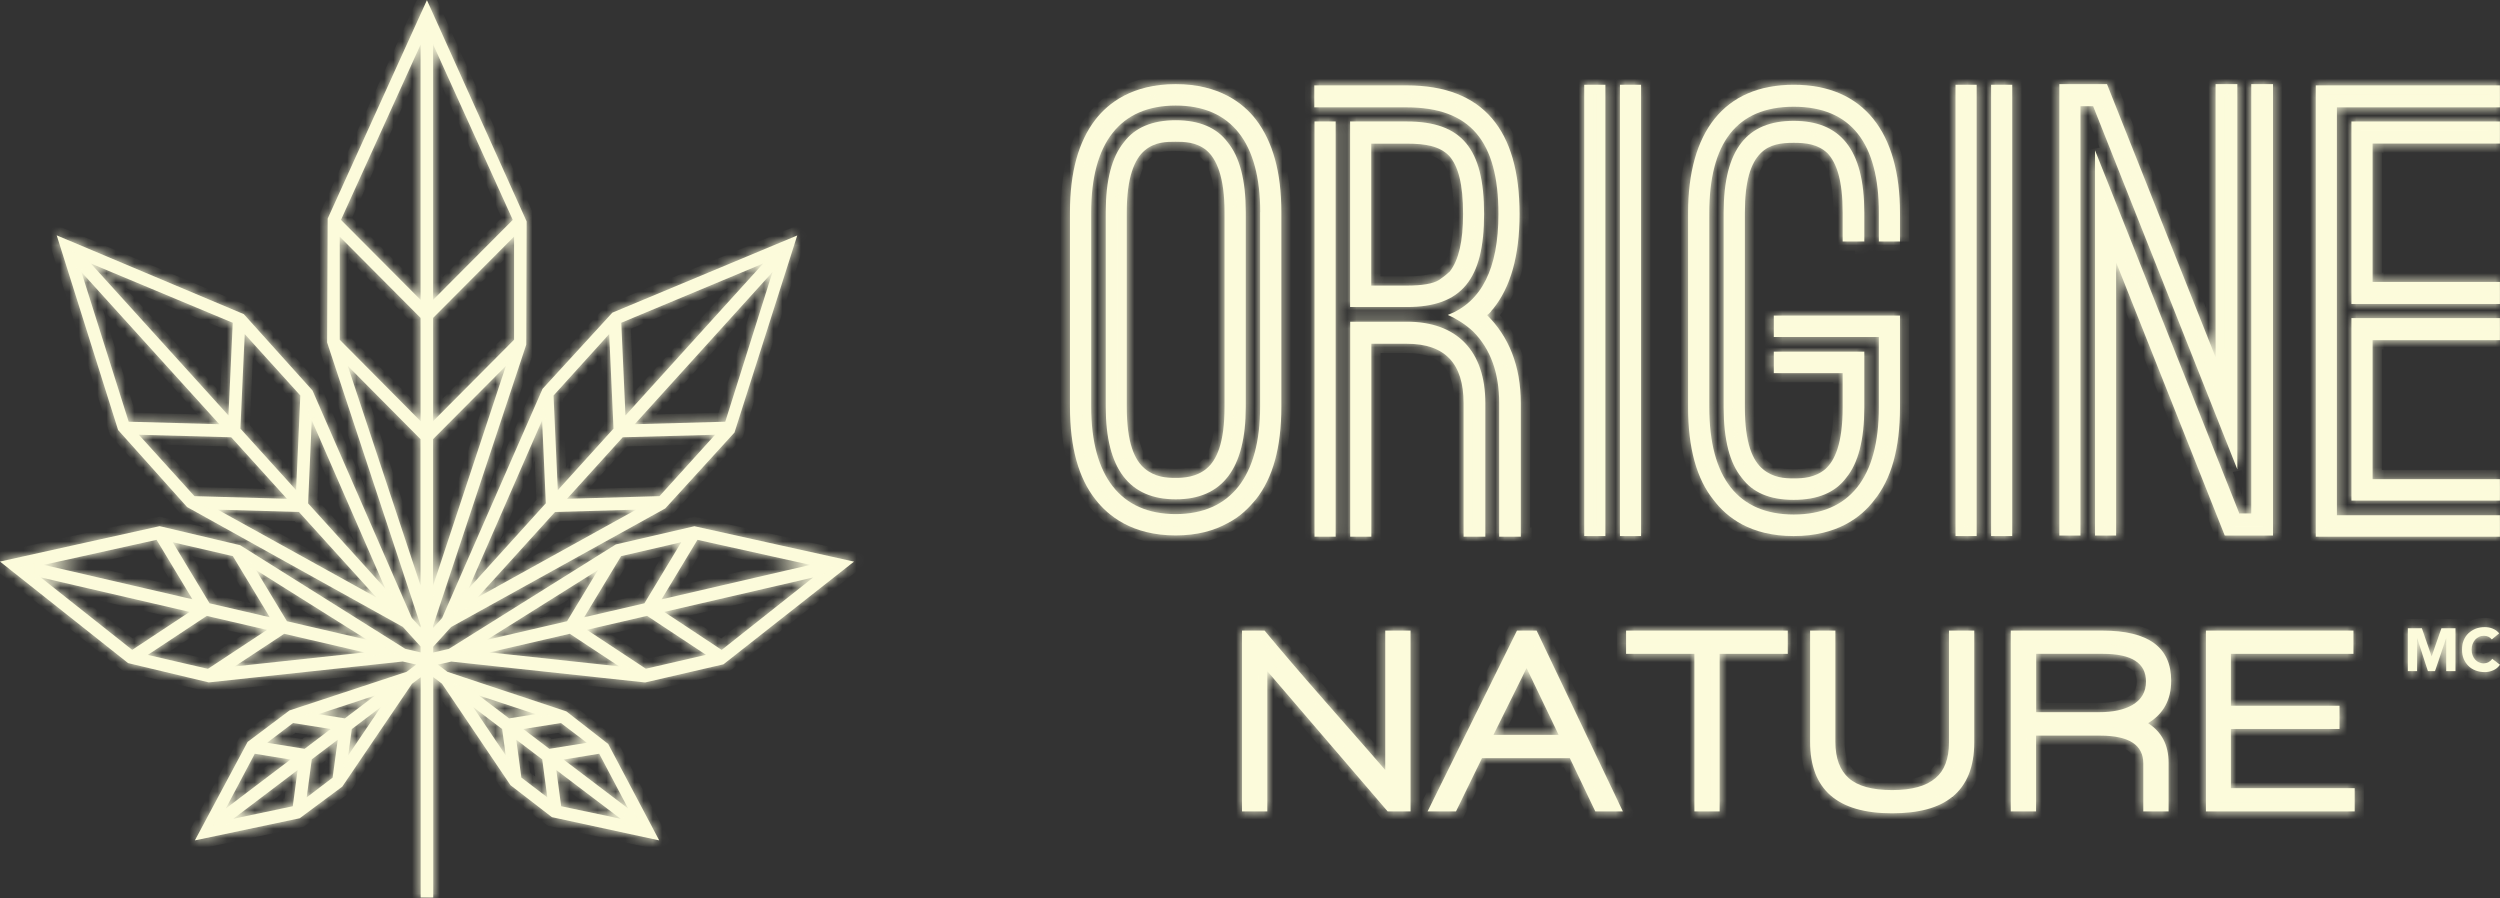 <svg width="270" height="97" viewBox="0 0 270 97" fill="none" xmlns="http://www.w3.org/2000/svg">
<rect x="0" y="0" width="270" height="97" fill="#333333" stroke="none"/>
<mask id="path-1-inside-1_354_60" fill="white">
<path d="M60.606 87.076L60.083 83.166L67.029 88.429L60.606 87.076ZM32.143 83.166L31.621 87.076L25.198 88.429L32.143 83.166ZM27.513 81.404L31.368 82.031L24.383 87.323L27.513 81.409V81.404ZM60.859 82.031L64.714 81.404L67.838 87.318L60.859 82.026V82.031ZM56.307 83.978L55.756 79.889L58.56 82.014L59.111 86.114L56.307 83.978ZM33.666 82.014L36.476 79.889L35.925 83.984L33.121 86.12L33.672 82.02L33.666 82.014ZM28.845 80.217L31.649 78.087L35.712 78.737L32.896 80.874L28.845 80.217ZM56.515 78.737L60.578 78.087L63.382 80.217L59.33 80.874L56.515 78.737ZM37.999 78.737L41.129 76.365L37.611 81.576L37.993 78.737H37.999ZM51.098 76.359L54.233 78.737L54.616 81.576L51.098 76.359ZM34.391 77.125L40.511 75.109L37.246 77.586L34.397 77.125H34.391ZM51.716 75.109L57.836 77.125L54.981 77.586L51.716 75.109ZM30.688 68.447L39.37 70.462L25.344 71.977L30.688 68.453V68.447ZM52.845 70.462L61.533 68.447L66.872 71.971L52.845 70.457V70.462ZM15.965 70.727L22.332 66.518L28.834 68.026L22.455 72.236L15.965 70.733V70.727ZM63.382 68.021L69.884 66.512L76.251 70.721L69.754 72.224L63.376 68.015L63.382 68.021ZM71.738 66.086L87.832 62.36L77.942 70.192L71.738 66.086ZM4.389 62.354L20.483 66.086L14.279 70.186L4.389 62.354ZM30.991 67.094L27.653 61.565L39.657 69.103L30.991 67.094ZM64.579 61.565L61.241 67.094L52.576 69.103L64.585 61.565H64.579ZM22.635 65.159L18.657 58.559L25.147 60.062L29.137 66.667L22.635 65.159ZM67.079 60.062L73.576 58.559L69.597 65.159L63.09 66.667L67.079 60.062ZM4.709 61.007L16.909 58.3L20.786 64.727L4.709 61.001V61.007ZM75.323 58.3L87.517 61.007L71.446 64.733L75.323 58.306V58.3ZM23.523 55.041L32.284 55.294L40.64 64.519L23.523 55.047V55.041ZM59.943 55.294L68.704 55.041L51.581 64.519L59.943 55.294ZM21 53.584L14.993 46.95L24.973 47.226L30.991 53.872L21 53.584ZM67.254 47.226L77.234 46.95L71.227 53.584L61.235 53.872L67.254 47.226ZM33.273 54.355L33.672 45.395L41.606 63.558L33.267 54.355H33.273ZM58.549 45.395L58.948 54.355L50.614 63.558L58.549 45.395ZM37.56 39.516L45.416 47.428V63.23L37.56 39.521V39.516ZM46.771 47.428L54.638 39.516L46.771 63.258V47.428ZM25.962 46.288L26.428 36.078L32.435 42.712L31.98 52.933L25.962 46.288ZM59.785 42.712L65.793 36.078L66.259 46.293L60.241 52.939L59.78 42.717L59.785 42.712ZM83.432 29.38L78.33 45.545L68.546 45.816L83.432 29.38ZM13.897 45.545L8.794 29.38L23.686 45.816L13.897 45.545ZM9.806 28.453L25.136 34.857L24.675 44.871L9.806 28.453ZM67.096 34.857L82.426 28.453L67.552 44.871L67.096 34.857ZM36.69 36.694V25.557L45.422 34.333V45.487L36.69 36.694ZM46.776 34.333L55.52 25.551V36.694L46.776 45.487V34.333ZM36.824 23.748L45.422 4.82V32.386L36.824 23.748ZM46.776 4.797L55.38 23.748L46.776 32.386V4.774V4.797ZM46.102 3.317L46.158 3.438H46.046L46.102 3.317ZM46.102 0.029L35.391 23.61L35.33 36.987L45.422 67.548V67.773L44.478 66.737L33.751 42.176L26.333 33.93L6.125 25.419L12.756 46.443L20.202 54.759L43.506 67.704L45.422 69.817V70.462L43.77 70.076L25.934 58.882L17.241 56.826L0 60.65L13.835 71.614L22.551 73.699L43.489 71.441L44.944 71.775L43.922 72.553L31.267 76.728L26.743 80.125L21.05 90.761L32.368 88.371L36.965 84.957L44.495 73.848L45.433 73.14V96.923H46.788V73.123L47.732 73.837L55.127 84.796L59.606 88.251L71.193 90.761L65.686 80.35L61.168 76.831L48.327 72.564L47.288 71.781L48.743 71.447L69.569 73.693L69.681 73.704L78.133 71.746L92.232 60.655L75.144 56.866L74.997 56.832L66.506 58.801L48.479 70.082L46.782 70.474V69.852L48.721 67.715L71.85 54.908L79.324 46.714L86.101 25.43L66.135 33.769L58.594 41.998L47.749 66.742L46.776 67.819V67.583L56.835 37.218L56.875 23.916L46.102 0V0.029Z"/>
<path d="M149.867 87.631L136.868 72.483V87.631H134.138V68.106H136.576C138.228 70.101 140.407 72.654 143.137 75.766C146.429 79.504 148.586 81.978 149.609 83.163V68.106H152.339V87.631H149.867Z"/>
<path d="M164.876 72.164L168.337 79.368H161.293L164.865 72.164H164.876ZM163.832 68.106L154.181 87.631H157.248L160.057 81.875H169.539L172.291 87.631H175.269L165.955 68.106H163.832Z"/>
<path d="M175.617 68.106V70.614H182.998V87.631H185.717V70.614H193.076V68.106H175.617Z"/>
<path d="M210.815 86.081C209.377 87.255 207.22 87.836 204.344 87.836C198.435 87.836 195.491 85.26 195.491 80.12V68.106H198.221V80.12C198.221 81.887 198.704 83.197 199.682 84.052C200.659 84.907 202.209 85.329 204.355 85.329C206.501 85.329 208.04 84.896 209.04 84.029C210.006 83.22 210.489 81.944 210.489 80.2V68.106H213.22V80.177C213.22 82.821 212.422 84.793 210.838 86.081"/>
<path d="M227.139 70.614H219.904V76.917H226.69C228.207 76.917 229.409 76.655 230.296 76.142C231.285 75.561 231.768 74.717 231.768 73.612C231.768 71.617 230.229 70.614 227.139 70.614ZM231.993 78.102C233.464 79.048 234.206 80.462 234.206 82.365V87.631H231.476V82.445C231.476 80.45 229.926 79.447 226.825 79.447H219.893V87.631H217.163V68.106H227.072C232.015 68.106 234.487 69.907 234.487 73.52C234.487 75.572 233.655 77.099 231.993 78.102Z"/>
<path d="M238.24 68.106V87.631H254.305V85.124H240.936V78.729H252.665V76.222H240.936V70.614H254.171V68.106H238.24Z"/>
<path d="M132.251 22.913C132.251 19.14 131.397 17.156 130.296 16.233C129.184 15.31 127.824 15.31 126.971 15.31C125.993 15.31 124.757 15.31 123.645 16.233C122.533 17.156 121.69 19.14 121.69 22.913V43.942C121.69 47.84 122.533 49.698 123.645 50.621C124.757 51.545 125.993 51.613 126.971 51.613C127.813 51.613 129.184 51.545 130.296 50.621C131.408 49.698 132.251 47.84 132.251 43.942V22.913ZM134.543 43.942C134.543 50.621 132.004 53.927 126.982 53.927C121.96 53.927 119.421 50.621 119.421 43.942V22.913C119.421 19.47 120.072 16.963 121.376 15.367C122.555 13.783 124.443 12.985 126.982 12.985C129.521 12.985 131.408 13.783 132.588 15.367C133.891 16.951 134.543 19.47 134.543 22.913V43.942ZM136.104 22.913C136.104 15.435 132.981 11.4 126.982 11.4C120.982 11.4 117.848 15.435 117.848 22.913V43.942C117.848 51.419 121.039 55.523 126.971 55.523C132.903 55.523 136.093 51.419 136.093 43.942V22.913H136.104ZM138.385 43.942C138.385 48.308 137.475 51.613 135.644 53.927C134.925 54.782 134.015 55.773 132.577 56.503C131.139 57.301 129.319 57.825 126.971 57.825C122.274 57.825 119.668 55.705 118.297 53.927C116.477 51.613 115.556 48.308 115.556 43.942V22.913C115.556 18.615 116.466 15.31 118.297 12.928C119.679 11.138 122.286 9.087 126.971 9.087C131.655 9.087 134.273 11.138 135.644 12.916C137.464 15.299 138.385 18.604 138.385 22.901V43.931V43.942Z"/>
<path d="M148.092 15.504V30.845H151.934C153.563 30.845 154.743 30.652 155.394 30.253C155.979 29.854 156.372 29.523 156.574 29.329C157.552 28.076 158.012 26.024 158.012 23.117C158.012 19.88 157.495 17.954 156.518 16.837C155.473 15.777 153.979 15.515 151.957 15.515H148.114L148.092 15.504ZM160.416 57.962H158.068V43.543C158.068 39.246 156.046 37.126 151.945 37.126H148.103V57.962H145.822V34.744H151.945C157.361 34.744 160.416 37.912 160.416 43.543V57.962ZM145.811 33.159V13.121H151.934C157.866 13.121 160.282 16.028 160.282 23.106C160.282 30.184 157.866 33.159 151.934 33.159H145.811ZM141.969 13.121H144.25V57.962H141.969V13.121ZM164.259 57.962H161.911V43.543C161.911 40.306 161.001 37.718 159.102 35.804C158.316 35.074 157.406 34.481 156.361 34.014C160.012 32.623 161.832 28.988 161.832 23.106C161.832 15.23 158.765 11.594 151.923 11.594H141.946V9.223H151.923C160.203 9.223 164.113 14.056 164.113 23.117C164.113 27.62 163.135 31.051 161.248 33.364C161.18 33.433 161.057 33.558 160.989 33.695C160.855 33.832 160.731 33.957 160.596 34.026C162.944 36.339 164.247 39.519 164.247 43.554V57.973L164.259 57.962Z"/>
<path d="M177.235 57.894H174.954V9.155H177.235V57.894ZM171.1 9.155H173.381V57.894H171.1V9.155Z"/>
<path d="M201.356 26.081H199.008V22.97C199.008 19.459 198.356 17.613 197.379 16.552C196.334 15.561 195.031 15.424 193.727 15.424C192.424 15.424 191.121 15.561 190.144 16.552C189.099 17.613 188.447 19.459 188.447 22.97V43.999C188.447 47.898 189.29 49.755 190.402 50.679C191.514 51.602 192.75 51.67 193.727 51.67C194.705 51.67 196.008 51.602 197.12 50.679C198.165 49.755 199.008 47.898 199.008 43.999V40.295H191.57V37.981H201.345V43.999C201.345 47.498 200.693 50.017 199.39 51.602C198.21 53.186 196.323 53.984 193.716 53.984C191.11 53.984 189.278 53.186 188.11 51.602C186.807 50.017 186.155 47.498 186.155 43.999V22.981C186.155 16.108 188.694 13.053 193.716 13.053C198.738 13.053 201.345 16.097 201.345 22.981V26.093L201.356 26.081ZM205.198 26.081H202.917V22.97C202.917 15.492 199.918 11.526 193.727 11.526C187.537 11.526 184.605 15.492 184.605 22.97V43.999C184.605 51.602 187.728 55.568 193.727 55.568C199.727 55.568 202.917 51.602 202.917 43.999V36.397H191.57V34.083H205.198V43.999C205.198 48.365 204.288 51.739 202.389 54.053C201.019 55.842 198.412 57.894 193.716 57.894C189.02 57.894 186.481 55.842 185.11 54.053C183.223 51.739 182.313 48.365 182.313 43.999V22.981C182.313 14.307 186.166 9.155 193.727 9.155C201.288 9.155 205.198 14.318 205.198 22.981V26.093V26.081Z"/>
<path d="M217.32 57.894H215.04V9.155H217.32V57.894ZM211.197 9.155H213.478V57.894H211.197V9.155Z"/>
<path d="M241.835 55.454H243.138V9.087H245.486V57.837H240.273L228.544 28.338V57.837H226.263V16.233L241.846 55.454H241.835ZM241.632 9.087V50.69L226.061 11.469H224.69V57.837H222.41V9.087H227.555L239.284 38.585V9.087H241.632Z"/>
<path d="M253.957 34.356V54.063H269.989V51.75H256.238V36.738H269.989V34.356H253.957ZM253.957 13.121V32.829H269.989V30.447H256.238V15.504H269.989V13.121H253.957ZM250.103 9.223V57.962H269.989V55.648H252.384V11.594H269.989V9.223H250.103Z"/>
<path d="M260.046 67.855H261.563L262.608 70.876H262.619L263.675 67.855H265.192V72.483H264.192V68.938H264.181L262.979 72.483H262.215L261.057 68.938H261.046V72.483H260.046V67.855Z"/>
<path d="M269.112 69.052C269.011 68.927 268.888 68.836 268.753 68.767C268.607 68.699 268.438 68.665 268.259 68.665C268.079 68.665 267.899 68.699 267.731 68.779C267.573 68.858 267.427 68.961 267.315 69.086C267.203 69.223 267.101 69.383 267.034 69.565C266.967 69.748 266.933 69.941 266.933 70.158C266.933 70.374 266.967 70.58 267.034 70.751C267.101 70.933 267.191 71.093 267.304 71.218C267.416 71.343 267.551 71.457 267.708 71.526C267.865 71.594 268.034 71.64 268.214 71.64C268.416 71.64 268.607 71.594 268.764 71.514C268.921 71.423 269.056 71.309 269.157 71.15L270 71.788C269.809 72.061 269.562 72.266 269.27 72.392C268.978 72.517 268.674 72.586 268.36 72.586C268 72.586 267.674 72.529 267.371 72.415C267.068 72.301 266.809 72.141 266.596 71.924C266.382 71.708 266.203 71.457 266.079 71.161C265.955 70.865 265.899 70.523 265.899 70.158C265.899 69.793 265.955 69.451 266.079 69.155C266.203 68.858 266.371 68.596 266.596 68.391C266.821 68.186 267.079 68.015 267.371 67.901C267.674 67.787 268 67.73 268.36 67.73C268.483 67.73 268.618 67.741 268.764 67.764C268.899 67.787 269.045 67.821 269.18 67.878C269.315 67.935 269.45 68.004 269.573 68.083C269.697 68.174 269.809 68.277 269.91 68.403L269.135 69.041L269.112 69.052Z"/>
</mask>
<path d="M60.606 87.076L60.083 83.166L67.029 88.429L60.606 87.076ZM32.143 83.166L31.621 87.076L25.198 88.429L32.143 83.166ZM27.513 81.404L31.368 82.031L24.383 87.323L27.513 81.409V81.404ZM60.859 82.031L64.714 81.404L67.838 87.318L60.859 82.026V82.031ZM56.307 83.978L55.756 79.889L58.56 82.014L59.111 86.114L56.307 83.978ZM33.666 82.014L36.476 79.889L35.925 83.984L33.121 86.12L33.672 82.02L33.666 82.014ZM28.845 80.217L31.649 78.087L35.712 78.737L32.896 80.874L28.845 80.217ZM56.515 78.737L60.578 78.087L63.382 80.217L59.33 80.874L56.515 78.737ZM37.999 78.737L41.129 76.365L37.611 81.576L37.993 78.737H37.999ZM51.098 76.359L54.233 78.737L54.616 81.576L51.098 76.359ZM34.391 77.125L40.511 75.109L37.246 77.586L34.397 77.125H34.391ZM51.716 75.109L57.836 77.125L54.981 77.586L51.716 75.109ZM30.688 68.447L39.37 70.462L25.344 71.977L30.688 68.453V68.447ZM52.845 70.462L61.533 68.447L66.872 71.971L52.845 70.457V70.462ZM15.965 70.727L22.332 66.518L28.834 68.026L22.455 72.236L15.965 70.733V70.727ZM63.382 68.021L69.884 66.512L76.251 70.721L69.754 72.224L63.376 68.015L63.382 68.021ZM71.738 66.086L87.832 62.36L77.942 70.192L71.738 66.086ZM4.389 62.354L20.483 66.086L14.279 70.186L4.389 62.354ZM30.991 67.094L27.653 61.565L39.657 69.103L30.991 67.094ZM64.579 61.565L61.241 67.094L52.576 69.103L64.585 61.565H64.579ZM22.635 65.159L18.657 58.559L25.147 60.062L29.137 66.667L22.635 65.159ZM67.079 60.062L73.576 58.559L69.597 65.159L63.09 66.667L67.079 60.062ZM4.709 61.007L16.909 58.3L20.786 64.727L4.709 61.001V61.007ZM75.323 58.3L87.517 61.007L71.446 64.733L75.323 58.306V58.3ZM23.523 55.041L32.284 55.294L40.64 64.519L23.523 55.047V55.041ZM59.943 55.294L68.704 55.041L51.581 64.519L59.943 55.294ZM21 53.584L14.993 46.95L24.973 47.226L30.991 53.872L21 53.584ZM67.254 47.226L77.234 46.95L71.227 53.584L61.235 53.872L67.254 47.226ZM33.273 54.355L33.672 45.395L41.606 63.558L33.267 54.355H33.273ZM58.549 45.395L58.948 54.355L50.614 63.558L58.549 45.395ZM37.56 39.516L45.416 47.428V63.23L37.56 39.521V39.516ZM46.771 47.428L54.638 39.516L46.771 63.258V47.428ZM25.962 46.288L26.428 36.078L32.435 42.712L31.98 52.933L25.962 46.288ZM59.785 42.712L65.793 36.078L66.259 46.293L60.241 52.939L59.78 42.717L59.785 42.712ZM83.432 29.38L78.33 45.545L68.546 45.816L83.432 29.38ZM13.897 45.545L8.794 29.38L23.686 45.816L13.897 45.545ZM9.806 28.453L25.136 34.857L24.675 44.871L9.806 28.453ZM67.096 34.857L82.426 28.453L67.552 44.871L67.096 34.857ZM36.69 36.694V25.557L45.422 34.333V45.487L36.69 36.694ZM46.776 34.333L55.52 25.551V36.694L46.776 45.487V34.333ZM36.824 23.748L45.422 4.82V32.386L36.824 23.748ZM46.776 4.797L55.38 23.748L46.776 32.386V4.774V4.797ZM46.102 3.317L46.158 3.438H46.046L46.102 3.317ZM46.102 0.029L35.391 23.61L35.33 36.987L45.422 67.548V67.773L44.478 66.737L33.751 42.176L26.333 33.93L6.125 25.419L12.756 46.443L20.202 54.759L43.506 67.704L45.422 69.817V70.462L43.77 70.076L25.934 58.882L17.241 56.826L0 60.65L13.835 71.614L22.551 73.699L43.489 71.441L44.944 71.775L43.922 72.553L31.267 76.728L26.743 80.125L21.05 90.761L32.368 88.371L36.965 84.957L44.495 73.848L45.433 73.14V96.923H46.788V73.123L47.732 73.837L55.127 84.796L59.606 88.251L71.193 90.761L65.686 80.35L61.168 76.831L48.327 72.564L47.288 71.781L48.743 71.447L69.569 73.693L69.681 73.704L78.133 71.746L92.232 60.655L75.144 56.866L74.997 56.832L66.506 58.801L48.479 70.082L46.782 70.474V69.852L48.721 67.715L71.85 54.908L79.324 46.714L86.101 25.43L66.135 33.769L58.594 41.998L47.749 66.742L46.776 67.819V67.583L56.835 37.218L56.875 23.916L46.102 0V0.029Z" fill="#FCFBDB"/>
<path d="M149.867 87.631L136.868 72.483V87.631H134.138V68.106H136.576C138.228 70.101 140.407 72.654 143.137 75.766C146.429 79.504 148.586 81.978 149.609 83.163V68.106H152.339V87.631H149.867Z" fill="#FCFBDB"/>
<path d="M164.876 72.164L168.337 79.368H161.293L164.865 72.164H164.876ZM163.832 68.106L154.181 87.631H157.248L160.057 81.875H169.539L172.291 87.631H175.269L165.955 68.106H163.832Z" fill="#FCFBDB"/>
<path d="M175.617 68.106V70.614H182.998V87.631H185.717V70.614H193.076V68.106H175.617Z" fill="#FCFBDB"/>
<path d="M210.815 86.081C209.377 87.255 207.22 87.836 204.344 87.836C198.435 87.836 195.491 85.26 195.491 80.12V68.106H198.221V80.12C198.221 81.887 198.704 83.197 199.682 84.052C200.659 84.907 202.209 85.329 204.355 85.329C206.501 85.329 208.04 84.896 209.04 84.029C210.006 83.22 210.489 81.944 210.489 80.2V68.106H213.22V80.177C213.22 82.821 212.422 84.793 210.838 86.081" fill="#FCFBDB"/>
<path d="M227.139 70.614H219.904V76.917H226.69C228.207 76.917 229.409 76.655 230.296 76.142C231.285 75.561 231.768 74.717 231.768 73.612C231.768 71.617 230.229 70.614 227.139 70.614ZM231.993 78.102C233.464 79.048 234.206 80.462 234.206 82.365V87.631H231.476V82.445C231.476 80.45 229.926 79.447 226.825 79.447H219.893V87.631H217.163V68.106H227.072C232.015 68.106 234.487 69.907 234.487 73.52C234.487 75.572 233.655 77.099 231.993 78.102Z" fill="#FCFBDB"/>
<path d="M238.24 68.106V87.631H254.305V85.124H240.936V78.729H252.665V76.222H240.936V70.614H254.171V68.106H238.24Z" fill="#FCFBDB"/>
<path d="M132.251 22.913C132.251 19.14 131.397 17.156 130.296 16.233C129.184 15.31 127.824 15.31 126.971 15.31C125.993 15.31 124.757 15.31 123.645 16.233C122.533 17.156 121.69 19.14 121.69 22.913V43.942C121.69 47.84 122.533 49.698 123.645 50.621C124.757 51.545 125.993 51.613 126.971 51.613C127.813 51.613 129.184 51.545 130.296 50.621C131.408 49.698 132.251 47.84 132.251 43.942V22.913ZM134.543 43.942C134.543 50.621 132.004 53.927 126.982 53.927C121.96 53.927 119.421 50.621 119.421 43.942V22.913C119.421 19.47 120.072 16.963 121.376 15.367C122.555 13.783 124.443 12.985 126.982 12.985C129.521 12.985 131.408 13.783 132.588 15.367C133.891 16.951 134.543 19.47 134.543 22.913V43.942ZM136.104 22.913C136.104 15.435 132.981 11.4 126.982 11.4C120.982 11.4 117.848 15.435 117.848 22.913V43.942C117.848 51.419 121.039 55.523 126.971 55.523C132.903 55.523 136.093 51.419 136.093 43.942V22.913H136.104ZM138.385 43.942C138.385 48.308 137.475 51.613 135.644 53.927C134.925 54.782 134.015 55.773 132.577 56.503C131.139 57.301 129.319 57.825 126.971 57.825C122.274 57.825 119.668 55.705 118.297 53.927C116.477 51.613 115.556 48.308 115.556 43.942V22.913C115.556 18.615 116.466 15.31 118.297 12.928C119.679 11.138 122.286 9.087 126.971 9.087C131.655 9.087 134.273 11.138 135.644 12.916C137.464 15.299 138.385 18.604 138.385 22.901V43.931V43.942Z" fill="#FCFBDB"/>
<path d="M148.092 15.504V30.845H151.934C153.563 30.845 154.743 30.652 155.394 30.253C155.979 29.854 156.372 29.523 156.574 29.329C157.552 28.076 158.012 26.024 158.012 23.117C158.012 19.88 157.495 17.954 156.518 16.837C155.473 15.777 153.979 15.515 151.957 15.515H148.114L148.092 15.504ZM160.416 57.962H158.068V43.543C158.068 39.246 156.046 37.126 151.945 37.126H148.103V57.962H145.822V34.744H151.945C157.361 34.744 160.416 37.912 160.416 43.543V57.962ZM145.811 33.159V13.121H151.934C157.866 13.121 160.282 16.028 160.282 23.106C160.282 30.184 157.866 33.159 151.934 33.159H145.811ZM141.969 13.121H144.25V57.962H141.969V13.121ZM164.259 57.962H161.911V43.543C161.911 40.306 161.001 37.718 159.102 35.804C158.316 35.074 157.406 34.481 156.361 34.014C160.012 32.623 161.832 28.988 161.832 23.106C161.832 15.23 158.765 11.594 151.923 11.594H141.946V9.223H151.923C160.203 9.223 164.113 14.056 164.113 23.117C164.113 27.62 163.135 31.051 161.248 33.364C161.18 33.433 161.057 33.558 160.989 33.695C160.855 33.832 160.731 33.957 160.596 34.026C162.944 36.339 164.247 39.519 164.247 43.554V57.973L164.259 57.962Z" fill="#FCFBDB"/>
<path d="M177.235 57.894H174.954V9.155H177.235V57.894ZM171.1 9.155H173.381V57.894H171.1V9.155Z" fill="#FCFBDB"/>
<path d="M201.356 26.081H199.008V22.97C199.008 19.459 198.356 17.613 197.379 16.552C196.334 15.561 195.031 15.424 193.727 15.424C192.424 15.424 191.121 15.561 190.144 16.552C189.099 17.613 188.447 19.459 188.447 22.97V43.999C188.447 47.898 189.29 49.755 190.402 50.679C191.514 51.602 192.75 51.67 193.727 51.67C194.705 51.67 196.008 51.602 197.12 50.679C198.165 49.755 199.008 47.898 199.008 43.999V40.295H191.57V37.981H201.345V43.999C201.345 47.498 200.693 50.017 199.39 51.602C198.21 53.186 196.323 53.984 193.716 53.984C191.11 53.984 189.278 53.186 188.11 51.602C186.807 50.017 186.155 47.498 186.155 43.999V22.981C186.155 16.108 188.694 13.053 193.716 13.053C198.738 13.053 201.345 16.097 201.345 22.981V26.093L201.356 26.081ZM205.198 26.081H202.917V22.97C202.917 15.492 199.918 11.526 193.727 11.526C187.537 11.526 184.605 15.492 184.605 22.97V43.999C184.605 51.602 187.728 55.568 193.727 55.568C199.727 55.568 202.917 51.602 202.917 43.999V36.397H191.57V34.083H205.198V43.999C205.198 48.365 204.288 51.739 202.389 54.053C201.019 55.842 198.412 57.894 193.716 57.894C189.02 57.894 186.481 55.842 185.11 54.053C183.223 51.739 182.313 48.365 182.313 43.999V22.981C182.313 14.307 186.166 9.155 193.727 9.155C201.288 9.155 205.198 14.318 205.198 22.981V26.093V26.081Z" fill="#FCFBDB"/>
<path d="M217.32 57.894H215.04V9.155H217.32V57.894ZM211.197 9.155H213.478V57.894H211.197V9.155Z" fill="#FCFBDB"/>
<path d="M241.835 55.454H243.138V9.087H245.486V57.837H240.273L228.544 28.338V57.837H226.263V16.233L241.846 55.454H241.835ZM241.632 9.087V50.69L226.061 11.469H224.69V57.837H222.41V9.087H227.555L239.284 38.585V9.087H241.632Z" fill="#FCFBDB"/>
<path d="M253.957 34.356V54.063H269.989V51.75H256.238V36.738H269.989V34.356H253.957ZM253.957 13.121V32.829H269.989V30.447H256.238V15.504H269.989V13.121H253.957ZM250.103 9.223V57.962H269.989V55.648H252.384V11.594H269.989V9.223H250.103Z" fill="#FCFBDB"/>
<path d="M260.046 67.855H261.563L262.608 70.876H262.619L263.675 67.855H265.192V72.483H264.192V68.938H264.181L262.979 72.483H262.215L261.057 68.938H261.046V72.483H260.046V67.855Z" fill="#FCFBDB"/>
<path d="M269.112 69.052C269.011 68.927 268.888 68.836 268.753 68.767C268.607 68.699 268.438 68.665 268.259 68.665C268.079 68.665 267.899 68.699 267.731 68.779C267.573 68.858 267.427 68.961 267.315 69.086C267.203 69.223 267.101 69.383 267.034 69.565C266.967 69.748 266.933 69.941 266.933 70.158C266.933 70.374 266.967 70.58 267.034 70.751C267.101 70.933 267.191 71.093 267.304 71.218C267.416 71.343 267.551 71.457 267.708 71.526C267.865 71.594 268.034 71.64 268.214 71.64C268.416 71.64 268.607 71.594 268.764 71.514C268.921 71.423 269.056 71.309 269.157 71.15L270 71.788C269.809 72.061 269.562 72.266 269.27 72.392C268.978 72.517 268.674 72.586 268.36 72.586C268 72.586 267.674 72.529 267.371 72.415C267.068 72.301 266.809 72.141 266.596 71.924C266.382 71.708 266.203 71.457 266.079 71.161C265.955 70.865 265.899 70.523 265.899 70.158C265.899 69.793 265.955 69.451 266.079 69.155C266.203 68.858 266.371 68.596 266.596 68.391C266.821 68.186 267.079 68.015 267.371 67.901C267.674 67.787 268 67.73 268.36 67.73C268.483 67.73 268.618 67.741 268.764 67.764C268.899 67.787 269.045 67.821 269.18 67.878C269.315 67.935 269.45 68.004 269.573 68.083C269.697 68.174 269.809 68.277 269.91 68.403L269.135 69.041L269.112 69.052Z" fill="#FCFBDB"/>
<path d="M60.606 87.076L59.615 87.208L59.708 87.909L60.4 88.054L60.606 87.076ZM60.083 83.166L60.687 82.369L58.774 80.919L59.092 83.298L60.083 83.166ZM67.029 88.429L66.823 89.408L67.633 87.632L67.029 88.429ZM32.143 83.166L33.135 83.298L33.453 80.919L31.539 82.369L32.143 83.166ZM31.621 87.076L31.827 88.054L32.518 87.909L32.612 87.208L31.621 87.076ZM25.198 88.429L24.594 87.632L25.404 89.408L25.198 88.429ZM27.513 81.404L27.674 80.417L26.513 80.228V81.404H27.513ZM31.368 82.031L31.972 82.828L33.831 81.419L31.529 81.044L31.368 82.031ZM24.383 87.323L23.499 86.856L24.987 88.121L24.383 87.323ZM27.513 81.409L28.397 81.877L28.513 81.658V81.409H27.513ZM60.859 82.031H59.859V83.207L61.02 83.018L60.859 82.031ZM64.714 81.404L65.598 80.936L65.262 80.301L64.553 80.417L64.714 81.404ZM67.838 87.318L67.234 88.115L68.722 86.851L67.838 87.318ZM60.859 82.026L61.463 81.229L59.859 80.012V82.026H60.859ZM56.307 83.978L55.316 84.111L55.371 84.522L55.701 84.773L56.307 83.978ZM55.756 79.889L56.36 79.092L54.444 77.64L54.765 80.023L55.756 79.889ZM58.56 82.014L59.551 81.881L59.496 81.468L59.164 81.217L58.56 82.014ZM59.111 86.114L58.505 86.91L60.423 88.371L60.102 85.981L59.111 86.114ZM33.666 82.014L33.063 81.216L32.158 81.901L32.951 82.713L33.666 82.014ZM36.476 79.889L37.467 80.022L37.787 77.644L35.873 79.091L36.476 79.889ZM35.925 83.984L36.531 84.779L36.861 84.528L36.916 84.117L35.925 83.984ZM33.121 86.12L32.13 85.987L31.809 88.377L33.727 86.915L33.121 86.12ZM33.672 82.02L34.663 82.153L34.728 81.67L34.387 81.321L33.672 82.02ZM28.845 80.217L28.24 79.421L26.383 80.832L28.685 81.204L28.845 80.217ZM31.649 78.087L31.807 77.099L31.384 77.032L31.044 77.29L31.649 78.087ZM35.712 78.737L36.316 79.534L38.18 78.12L35.87 77.75L35.712 78.737ZM32.896 80.874L32.736 81.861L33.159 81.93L33.501 81.67L32.896 80.874ZM56.515 78.737L56.357 77.75L54.047 78.12L55.91 79.534L56.515 78.737ZM60.578 78.087L61.183 77.29L60.842 77.032L60.42 77.099L60.578 78.087ZM63.382 80.217L63.542 81.204L65.843 80.832L63.987 79.421L63.382 80.217ZM59.33 80.874L58.726 81.67L59.067 81.93L59.49 81.861L59.33 80.874ZM37.999 78.737V79.737H38.335L38.603 79.534L37.999 78.737ZM41.129 76.365L41.958 76.924L40.525 75.568L41.129 76.365ZM37.611 81.576L36.62 81.443L38.44 82.136L37.611 81.576ZM37.993 78.737V77.737H37.119L37.002 78.604L37.993 78.737ZM51.098 76.359L51.702 75.562L50.269 76.918L51.098 76.359ZM54.233 78.737L55.224 78.604L55.169 78.192L54.838 77.941L54.233 78.737ZM54.616 81.576L53.786 82.135L55.607 81.443L54.616 81.576ZM34.391 77.125L34.078 76.175L34.391 78.125V77.125ZM40.511 75.109L41.115 75.906L40.198 74.16L40.511 75.109ZM37.246 77.586L37.086 78.573L37.509 78.641L37.85 78.382L37.246 77.586ZM34.397 77.125L34.556 76.138L34.477 76.125H34.397V77.125ZM51.716 75.109L52.029 74.16L51.112 75.906L51.716 75.109ZM57.836 77.125L57.995 78.112L58.148 76.175L57.836 77.125ZM54.981 77.586L54.377 78.382L54.718 78.641L55.14 78.573L54.981 77.586ZM30.688 68.447L30.914 67.473L29.688 67.188V68.447H30.688ZM39.37 70.462L39.477 71.457L39.596 69.488L39.37 70.462ZM25.344 71.977L24.793 71.142L25.451 72.971L25.344 71.977ZM30.688 68.453L31.238 69.287L31.688 68.991V68.453H30.688ZM52.845 70.462H51.845V71.721L53.071 71.436L52.845 70.462ZM61.533 68.447L62.084 67.612L61.726 67.376L61.307 67.473L61.533 68.447ZM66.872 71.971L66.764 72.965L67.423 71.136L66.872 71.971ZM52.845 70.457L52.953 69.462L51.845 69.343V70.457H52.845ZM15.965 70.727L15.413 69.893L14.965 70.189V70.727H15.965ZM22.332 66.518L22.558 65.543L22.139 65.446L21.78 65.683L22.332 66.518ZM28.834 68.026L29.384 68.861L31.327 67.579L29.059 67.052L28.834 68.026ZM22.455 72.236L22.23 73.21L22.648 73.307L23.006 73.07L22.455 72.236ZM15.965 70.733H14.965V71.528L15.739 71.707L15.965 70.733ZM63.382 68.021L62.667 68.719L63.06 69.122L63.608 68.995L63.382 68.021ZM69.884 66.512L70.435 65.678L70.076 65.441L69.658 65.538L69.884 66.512ZM76.251 70.721L76.476 71.696L78.744 71.171L76.802 69.887L76.251 70.721ZM69.754 72.224L69.204 73.059L69.562 73.295L69.98 73.199L69.754 72.224ZM63.376 68.015L63.927 67.18L62.661 68.714L63.376 68.015ZM71.738 66.086L71.513 65.112L69.247 65.636L71.186 66.92L71.738 66.086ZM87.832 62.36L88.453 63.144L87.607 61.386L87.832 62.36ZM77.942 70.192L77.39 71.025L77.995 71.426L78.563 70.976L77.942 70.192ZM4.389 62.354L4.615 61.38L3.768 63.138L4.389 62.354ZM20.483 66.086L21.034 66.92L22.975 65.637L20.709 65.112L20.483 66.086ZM14.279 70.186L13.658 70.97L14.226 71.419L14.83 71.02L14.279 70.186ZM30.991 67.094L30.135 67.61L30.354 67.972L30.765 68.068L30.991 67.094ZM27.653 61.565L28.185 60.718L26.797 62.082L27.653 61.565ZM39.657 69.103L39.431 70.077L40.188 68.256L39.657 69.103ZM64.579 61.565V60.565H64.014L63.723 61.048L64.579 61.565ZM61.241 67.094L61.467 68.068L61.879 67.972L62.097 67.61L61.241 67.094ZM52.576 69.103L52.044 68.256L52.802 70.077L52.576 69.103ZM64.585 61.565L65.116 62.412L68.058 60.565H64.585V61.565ZM22.635 65.159L21.779 65.675L21.997 66.037L22.409 66.133L22.635 65.159ZM18.657 58.559L18.882 57.585L16.58 57.052L17.8 59.076L18.657 58.559ZM25.147 60.062L26.003 59.545L25.785 59.183L25.373 59.088L25.147 60.062ZM29.137 66.667L28.911 67.641L31.217 68.177L29.993 66.15L29.137 66.667ZM67.079 60.062L66.854 59.088L66.442 59.183L66.224 59.545L67.079 60.062ZM73.576 58.559L74.432 59.076L75.652 57.053L73.35 57.585L73.576 58.559ZM69.597 65.159L69.823 66.133L70.235 66.037L70.453 65.675L69.597 65.159ZM63.09 66.667L62.234 66.15L61.01 68.176L63.316 67.641L63.09 66.667ZM4.709 61.007H3.709V62.253L4.926 61.983L4.709 61.007ZM16.909 58.3L17.765 57.783L17.394 57.168L16.692 57.324L16.909 58.3ZM20.786 64.727L20.561 65.701L22.864 66.235L21.643 64.21L20.786 64.727ZM4.709 61.001L4.935 60.027L3.709 59.743V61.001H4.709ZM75.323 58.3L75.54 57.324L74.323 57.054V58.3H75.323ZM87.517 61.007L87.743 61.981L87.734 60.03L87.517 61.007ZM71.446 64.733L70.59 64.216L69.368 66.241L71.672 65.707L71.446 64.733ZM75.323 58.306L76.18 58.822L76.323 58.584V58.306H75.323ZM23.523 55.041L23.552 54.041L22.523 54.011V55.041H23.523ZM32.284 55.294L33.025 54.623L32.739 54.307L32.313 54.294L32.284 55.294ZM40.64 64.519L40.156 65.394L41.381 63.848L40.64 64.519ZM23.523 55.047H22.523V55.636L23.039 55.921L23.523 55.047ZM59.943 55.294L59.914 54.294L59.488 54.307L59.202 54.623L59.943 55.294ZM68.704 55.041L69.188 55.916L68.675 54.041L68.704 55.041ZM51.581 64.519L50.84 63.848L52.065 65.394L51.581 64.519ZM21 53.584L20.259 54.255L20.545 54.571L20.971 54.583L21 53.584ZM14.993 46.95L15.02 45.95L12.68 45.886L14.252 47.621L14.993 46.95ZM24.973 47.226L25.714 46.555L25.427 46.239L25.001 46.227L24.973 47.226ZM30.991 53.872L30.962 54.871L33.307 54.939L31.733 53.2L30.991 53.872ZM67.254 47.226L67.226 46.227L66.799 46.239L66.513 46.555L67.254 47.226ZM77.234 46.95L77.975 47.621L79.547 45.886L77.206 45.95L77.234 46.95ZM71.227 53.584L71.255 54.583L71.682 54.571L71.968 54.255L71.227 53.584ZM61.235 53.872L60.494 53.2L58.92 54.939L61.264 54.871L61.235 53.872ZM33.273 54.355V55.355H34.229L34.272 54.4L33.273 54.355ZM33.672 45.395L34.588 44.995L32.673 45.351L33.672 45.395ZM41.606 63.558L40.865 64.229L42.523 63.157L41.606 63.558ZM33.267 54.355V53.355H31.012L32.526 55.027L33.267 54.355ZM58.549 45.395L59.548 45.351L57.633 44.995L58.549 45.395ZM58.948 54.355L59.689 55.027L59.965 54.722L59.947 54.311L58.948 54.355ZM50.614 63.558L49.698 63.157L51.356 64.229L50.614 63.558ZM37.56 39.516L38.27 38.811L36.56 37.089V39.516H37.56ZM45.416 47.428H46.416V47.016L46.126 46.723L45.416 47.428ZM45.416 63.23L44.467 63.544L46.416 63.23H45.416ZM37.56 39.521H36.56V39.683L36.611 39.836L37.56 39.521ZM46.771 47.428L46.062 46.723L45.771 47.015V47.428H46.771ZM54.638 39.516L55.587 39.83L53.929 38.81L54.638 39.516ZM46.771 63.258H45.771L47.72 63.573L46.771 63.258ZM25.962 46.288L24.963 46.242L24.944 46.654L25.221 46.959L25.962 46.288ZM26.428 36.078L27.17 35.406L25.54 33.607L25.429 36.032L26.428 36.078ZM32.435 42.712L33.435 42.756L33.453 42.345L33.177 42.04L32.435 42.712ZM31.98 52.933L31.239 53.604L32.871 55.406L32.979 52.978L31.98 52.933ZM59.785 42.712L60.501 43.41L60.514 43.397L60.527 43.383L59.785 42.712ZM65.793 36.078L66.792 36.032L66.681 33.607L65.051 35.406L65.793 36.078ZM66.259 46.293L67 46.965L67.277 46.659L67.258 46.248L66.259 46.293ZM60.241 52.939L59.242 52.984L59.351 55.411L60.982 53.61L60.241 52.939ZM59.78 42.717L59.064 42.019L58.761 42.329L58.781 42.762L59.78 42.717ZM83.432 29.38L84.386 29.681L82.691 28.709L83.432 29.38ZM78.33 45.545L78.357 46.544L79.069 46.525L79.283 45.846L78.33 45.545ZM68.546 45.816L67.805 45.144L66.233 46.88L68.574 46.815L68.546 45.816ZM13.897 45.545L12.943 45.846L13.158 46.525L13.869 46.544L13.897 45.545ZM8.794 29.38L9.536 28.709L7.841 29.681L8.794 29.38ZM23.686 45.816L23.658 46.815L26 46.88L24.427 45.144L23.686 45.816ZM9.806 28.453L10.191 27.53L9.065 29.125L9.806 28.453ZM25.136 34.857L26.135 34.903L26.167 34.204L25.521 33.934L25.136 34.857ZM24.675 44.871L23.934 45.542L25.562 47.341L25.674 44.917L24.675 44.871ZM67.096 34.857L66.711 33.934L66.066 34.204L66.097 34.902L67.096 34.857ZM82.426 28.453L83.167 29.125L82.041 27.53L82.426 28.453ZM67.552 44.871L66.553 44.916L66.663 47.341L68.293 45.542L67.552 44.871ZM36.69 36.694H35.69V37.106L35.98 37.398L36.69 36.694ZM36.69 25.557L37.398 24.851L35.69 23.134V25.557H36.69ZM45.422 34.333H46.422V33.92L46.131 33.627L45.422 34.333ZM45.422 45.487L44.713 46.192L46.422 47.913V45.487H45.422ZM46.776 34.333L46.068 33.627L45.776 33.92V34.333H46.776ZM55.52 25.551H56.52V23.129L54.812 24.845L55.52 25.551ZM55.52 36.694L56.229 37.399L56.52 37.106V36.694H55.52ZM46.776 45.487H45.776V47.911L47.486 46.192L46.776 45.487ZM36.824 23.748L35.914 23.335L35.628 23.964L36.116 24.454L36.824 23.748ZM45.422 4.82H46.422L44.512 4.406L45.422 4.82ZM45.422 32.386L44.713 33.092L46.422 34.809V32.386H45.422ZM46.776 4.797H45.776V5.013L45.866 5.21L46.776 4.797ZM55.38 23.748L56.088 24.454L56.576 23.965L56.29 23.335L55.38 23.748ZM46.776 32.386H45.776V34.807L47.485 33.092L46.776 32.386ZM46.102 3.317L47.009 2.896L46.102 0.944L45.195 2.896L46.102 3.317ZM46.158 3.438V4.438H47.726L47.065 3.017L46.158 3.438ZM46.046 3.438L45.139 3.016L44.478 4.438H46.046V3.438ZM46.102 0.029L47.013 0.442L47.102 0.245V0.029H46.102ZM35.391 23.61L34.481 23.197L34.392 23.392L34.391 23.606L35.391 23.61ZM35.33 36.987L34.33 36.983L34.329 37.146L34.38 37.301L35.33 36.987ZM45.422 67.548H46.422V67.388L46.372 67.235L45.422 67.548ZM45.422 67.773L44.683 68.446L46.422 70.356V67.773H45.422ZM44.478 66.737L43.562 67.137L43.628 67.288L43.739 67.41L44.478 66.737ZM33.751 42.176L34.667 41.776L34.602 41.627L34.494 41.507L33.751 42.176ZM26.333 33.93L27.076 33.261L26.927 33.095L26.721 33.008L26.333 33.93ZM6.125 25.419L6.513 24.497L4.521 23.658L5.172 25.719L6.125 25.419ZM12.756 46.443L11.803 46.744L11.867 46.95L12.011 47.11L12.756 46.443ZM20.202 54.759L19.457 55.426L19.569 55.551L19.716 55.633L20.202 54.759ZM43.506 67.704L44.247 67.032L44.136 66.91L43.992 66.83L43.506 67.704ZM45.422 69.817H46.422V69.431L46.163 69.146L45.422 69.817ZM45.422 70.462L45.195 71.436L46.422 71.723V70.462H45.422ZM43.77 70.076L43.238 70.924L43.38 71.012L43.543 71.05L43.77 70.076ZM25.934 58.882L26.465 58.035L26.325 57.947L26.164 57.909L25.934 58.882ZM17.241 56.826L17.471 55.853L17.248 55.8L17.024 55.85L17.241 56.826ZM0 60.65L-0.217 59.673L-2.268 60.128L-0.621 61.433L0 60.65ZM13.835 71.614L13.214 72.398L13.387 72.535L13.602 72.587L13.835 71.614ZM22.551 73.699L22.318 74.671L22.486 74.711L22.658 74.693L22.551 73.699ZM43.489 71.441L43.713 70.467L43.549 70.429L43.382 70.447L43.489 71.441ZM44.944 71.775L45.55 72.571L47.251 71.278L45.168 70.801L44.944 71.775ZM43.922 72.553L44.235 73.502L44.394 73.45L44.527 73.349L43.922 72.553ZM31.267 76.728L30.953 75.778L30.797 75.829L30.666 75.928L31.267 76.728ZM26.743 80.125L26.142 79.326L25.966 79.458L25.861 79.653L26.743 80.125ZM21.05 90.761L20.169 90.29L19.155 92.184L21.257 91.74L21.05 90.761ZM32.368 88.371L32.575 89.35L32.789 89.305L32.964 89.174L32.368 88.371ZM36.965 84.957L37.561 85.759L37.697 85.658L37.793 85.518L36.965 84.957ZM44.495 73.848L43.892 73.05L43.76 73.15L43.667 73.287L44.495 73.848ZM45.433 73.14H46.433V71.132L44.831 72.342L45.433 73.14ZM45.433 96.923H44.433V97.923H45.433V96.923ZM46.788 96.923V97.923H47.788V96.923H46.788ZM46.788 73.123L47.391 72.325L45.788 71.113V73.123H46.788ZM47.732 73.837L48.561 73.278L48.468 73.14L48.335 73.039L47.732 73.837ZM55.127 84.796L54.298 85.355L54.388 85.489L54.516 85.587L55.127 84.796ZM59.606 88.251L58.995 89.042L59.173 89.18L59.394 89.228L59.606 88.251ZM71.193 90.761L70.981 91.739L73.082 92.194L72.077 90.294L71.193 90.761ZM65.686 80.35L66.57 79.882L66.47 79.693L66.3 79.561L65.686 80.35ZM61.168 76.831L61.782 76.042L61.647 75.937L61.483 75.882L61.168 76.831ZM48.327 72.564L47.726 73.363L47.856 73.462L48.012 73.513L48.327 72.564ZM47.288 71.781L47.064 70.806L44.97 71.287L46.686 72.58L47.288 71.781ZM48.743 71.447L48.85 70.453L48.683 70.435L48.52 70.472L48.743 71.447ZM69.569 73.693L69.462 74.687L69.467 74.688L69.569 73.693ZM69.681 73.704L69.579 74.699L69.745 74.716L69.907 74.679L69.681 73.704ZM78.133 71.746L78.359 72.721L78.576 72.67L78.751 72.532L78.133 71.746ZM92.232 60.655L92.85 61.441L94.51 60.136L92.449 59.679L92.232 60.655ZM75.144 56.866L74.913 57.84L74.927 57.843L75.144 56.866ZM74.997 56.832L75.228 55.858L75 55.805L74.771 55.858L74.997 56.832ZM66.506 58.801L66.28 57.827L66.118 57.865L65.976 57.953L66.506 58.801ZM48.479 70.082L48.704 71.057L48.867 71.019L49.01 70.93L48.479 70.082ZM46.782 70.474H45.782V71.731L47.007 71.448L46.782 70.474ZM46.782 69.852L46.041 69.18L45.782 69.466V69.852H46.782ZM48.721 67.715L48.236 66.841L48.092 66.921L47.98 67.043L48.721 67.715ZM71.85 54.908L72.335 55.783L72.479 55.704L72.589 55.582L71.85 54.908ZM79.324 46.714L80.063 47.388L80.211 47.226L80.277 47.017L79.324 46.714ZM86.101 25.43L87.054 25.733L87.71 23.675L85.716 24.507L86.101 25.43ZM66.135 33.769L65.75 32.846L65.547 32.931L65.398 33.093L66.135 33.769ZM58.594 41.998L57.857 41.322L57.745 41.444L57.678 41.596L58.594 41.998ZM47.749 66.742L48.491 67.412L48.599 67.292L48.664 67.144L47.749 66.742ZM46.776 67.819H45.776V70.419L47.519 68.489L46.776 67.819ZM46.776 67.583L45.827 67.269L45.776 67.422V67.583H46.776ZM56.835 37.218L57.785 37.532L57.835 37.381L57.835 37.221L56.835 37.218ZM56.875 23.916L57.875 23.918L57.875 23.702L57.786 23.505L56.875 23.916ZM46.102 0L47.014 -0.411L45.102 0H46.102ZM149.867 87.631L149.108 88.282L149.407 88.631H149.867V87.631ZM136.868 72.483L137.627 71.832L135.868 69.782V72.483H136.868ZM136.868 87.631V88.631H137.868V87.631H136.868ZM134.138 87.631H133.138V88.631H134.138V87.631ZM134.138 68.106V67.106H133.138V68.106H134.138ZM136.576 68.106L137.347 67.468L137.047 67.106H136.576V68.106ZM143.137 75.766L142.386 76.425L142.387 76.427L143.137 75.766ZM149.609 83.163L148.851 83.816L150.609 85.854V83.163H149.609ZM149.609 68.106V67.106H148.609V68.106H149.609ZM152.339 68.106H153.339V67.106H152.339V68.106ZM152.339 87.631V88.631H153.339V87.631H152.339ZM164.876 72.164L165.778 71.731L165.505 71.164H164.876V72.164ZM168.337 79.368V80.368H169.926L169.238 78.935L168.337 79.368ZM161.293 79.368L160.397 78.923L159.68 80.368H161.293V79.368ZM164.865 72.164V71.164H164.245L163.969 71.72L164.865 72.164ZM163.832 68.106V67.106H163.21L162.935 67.663L163.832 68.106ZM154.181 87.631L153.284 87.188L152.571 88.631H154.181V87.631ZM157.248 87.631V88.631H157.873L158.147 88.07L157.248 87.631ZM160.057 81.875V80.875H159.432L159.158 81.437L160.057 81.875ZM169.539 81.875L170.441 81.444L170.169 80.875H169.539V81.875ZM172.291 87.631L171.389 88.063L171.661 88.631H172.291V87.631ZM175.269 87.631V88.631H176.854L176.171 87.201L175.269 87.631ZM165.955 68.106L166.858 67.676L166.586 67.106H165.955V68.106ZM175.617 68.106V67.106H174.617V68.106H175.617ZM175.617 70.614H174.617V71.614H175.617V70.614ZM182.998 70.614H183.998V69.614H182.998V70.614ZM182.998 87.631H181.998V88.631H182.998V87.631ZM185.717 87.631V88.631H186.717V87.631H185.717ZM185.717 70.614V69.614H184.717V70.614H185.717ZM193.076 70.614V71.614H194.076V70.614H193.076ZM193.076 68.106H194.076V67.106H193.076V68.106ZM195.491 68.106V67.106H194.491V68.106H195.491ZM198.221 68.106H199.221V67.106H198.221V68.106ZM209.04 84.029L208.398 83.263L208.392 83.268L208.385 83.274L209.04 84.029ZM210.489 68.106V67.106H209.489V68.106H210.489ZM213.22 68.106H214.22V67.106H213.22V68.106ZM219.904 70.614V69.614H218.904V70.614H219.904ZM219.904 76.917H218.904V77.917H219.904V76.917ZM230.296 76.142L230.797 77.008L230.803 77.004L230.296 76.142ZM231.993 78.102L231.476 77.246L230.101 78.075L231.452 78.944L231.993 78.102ZM234.206 87.631V88.631H235.206V87.631H234.206ZM231.476 87.631H230.476V88.631H231.476V87.631ZM219.893 79.447V78.447H218.893V79.447H219.893ZM219.893 87.631V88.631H220.893V87.631H219.893ZM217.163 87.631H216.163V88.631H217.163V87.631ZM217.163 68.106V67.106H216.163V68.106H217.163ZM238.24 68.106V67.106H237.24V68.106H238.24ZM238.24 87.631H237.24V88.631H238.24V87.631ZM254.305 87.631V88.631H255.305V87.631H254.305ZM254.305 85.124H255.305V84.124H254.305V85.124ZM240.936 85.124H239.936V86.124H240.936V85.124ZM240.936 78.729V77.729H239.936V78.729H240.936ZM252.665 78.729V79.729H253.665V78.729H252.665ZM252.665 76.222H253.665V75.222H252.665V76.222ZM240.936 76.222H239.936V77.222H240.936V76.222ZM240.936 70.614V69.614H239.936V70.614H240.936ZM254.171 70.614V71.614H255.171V70.614H254.171ZM254.171 68.106H255.171V67.106H254.171V68.106ZM130.296 16.233L130.939 15.467L130.935 15.464L130.296 16.233ZM121.376 15.367L122.15 15.999L122.164 15.982L122.178 15.964L121.376 15.367ZM132.588 15.367L131.786 15.964L131.8 15.983L131.816 16.002L132.588 15.367ZM136.104 22.913V23.913H137.104V22.913H136.104ZM136.093 22.913V21.913H135.093V22.913H136.093ZM135.644 53.927L136.409 54.571L136.419 54.559L136.428 54.548L135.644 53.927ZM132.577 56.503L132.124 55.611L132.108 55.62L132.092 55.629L132.577 56.503ZM118.297 53.927L119.089 53.316L119.083 53.309L118.297 53.927ZM118.297 12.928L117.506 12.316L117.505 12.318L118.297 12.928ZM135.644 12.916L136.438 12.309L136.436 12.306L135.644 12.916ZM148.092 15.504L148.544 14.612L147.092 13.875V15.504H148.092ZM148.092 30.845H147.092V31.845H148.092V30.845ZM155.394 30.253L155.917 31.106L155.938 31.093L155.958 31.079L155.394 30.253ZM156.574 29.329L157.266 30.052L157.318 30.001L157.363 29.944L156.574 29.329ZM156.518 16.837L157.271 16.179L157.251 16.156L157.23 16.135L156.518 16.837ZM148.114 15.515L147.662 16.407L147.875 16.515H148.114V15.515ZM160.416 57.962V58.962H161.416V57.962H160.416ZM158.068 57.962H157.068V58.962H158.068V57.962ZM148.103 37.126V36.126H147.103V37.126H148.103ZM148.103 57.962V58.962H149.103V57.962H148.103ZM145.822 57.962H144.822V58.962H145.822V57.962ZM145.822 34.744V33.744H144.822V34.744H145.822ZM145.811 33.159H144.811V34.159H145.811V33.159ZM145.811 13.121V12.121H144.811V13.121H145.811ZM141.969 13.121V12.121H140.969V13.121H141.969ZM144.25 13.121H145.25V12.121H144.25V13.121ZM144.25 57.962V58.962H145.25V57.962H144.25ZM141.969 57.962H140.969V58.962H141.969V57.962ZM164.259 57.962L164.971 58.664L166.648 56.962H164.259V57.962ZM161.911 57.962H160.911V58.962H161.911V57.962ZM159.102 35.804L159.812 35.1L159.797 35.085L159.782 35.071L159.102 35.804ZM156.361 34.014L156.005 33.08L153.746 33.94L155.952 34.927L156.361 34.014ZM141.946 11.594H140.946V12.594H141.946V11.594ZM141.946 9.223V8.223H140.946V9.223H141.946ZM161.248 33.364L161.96 34.066L161.993 34.033L162.023 33.996L161.248 33.364ZM160.989 33.695L161.702 34.397L161.815 34.282L161.886 34.137L160.989 33.695ZM160.596 34.026L160.144 33.134L158.904 33.762L159.894 34.738L160.596 34.026ZM164.247 57.973H163.247V60.412L164.96 58.675L164.247 57.973ZM177.235 57.894V58.894H178.235V57.894H177.235ZM174.954 57.894H173.954V58.894H174.954V57.894ZM174.954 9.155V8.155H173.954V9.155H174.954ZM177.235 9.155H178.235V8.155H177.235V9.155ZM171.1 9.155V8.155H170.1V9.155H171.1ZM173.381 9.155H174.381V8.155H173.381V9.155ZM173.381 57.894V58.894H174.381V57.894H173.381ZM171.1 57.894H170.1V58.894H171.1V57.894ZM201.356 26.081L202.068 26.784L203.746 25.081H201.356V26.081ZM199.008 26.081H198.008V27.081H199.008V26.081ZM197.379 16.552L198.114 15.875L198.091 15.85L198.067 15.827L197.379 16.552ZM190.144 16.552L189.431 15.851L189.431 15.851L190.144 16.552ZM197.12 50.679L197.759 51.448L197.771 51.438L197.782 51.428L197.12 50.679ZM199.008 40.295H200.008V39.295H199.008V40.295ZM191.57 40.295H190.57V41.295H191.57V40.295ZM191.57 37.981V36.981H190.57V37.981H191.57ZM201.345 37.981H202.345V36.981H201.345V37.981ZM199.39 51.602L198.617 50.967L198.602 50.985L198.588 51.005L199.39 51.602ZM188.11 51.602L188.915 51.008L188.899 50.987L188.882 50.967L188.11 51.602ZM201.345 26.093H200.345V28.531L202.057 26.795L201.345 26.093ZM205.198 26.081H206.198V25.081H205.198V26.081ZM202.917 26.081H201.917V27.081H202.917V26.081ZM202.917 36.397H203.917V35.397H202.917V36.397ZM191.57 36.397H190.57V37.397H191.57V36.397ZM191.57 34.083V33.083H190.57V34.083H191.57ZM205.198 34.083H206.198V33.083H205.198V34.083ZM202.389 54.053L201.616 53.418L201.606 53.431L201.596 53.444L202.389 54.053ZM185.11 54.053L185.904 53.444L185.895 53.432L185.885 53.42L185.11 54.053ZM217.32 57.894V58.894H218.32V57.894H217.32ZM215.04 57.894H214.04V58.894H215.04V57.894ZM215.04 9.155V8.155H214.04V9.155H215.04ZM217.32 9.155H218.32V8.155H217.32V9.155ZM211.197 9.155V8.155H210.197V9.155H211.197ZM213.478 9.155H214.478V8.155H213.478V9.155ZM213.478 57.894V58.894H214.478V57.894H213.478ZM211.197 57.894H210.197V58.894H211.197V57.894ZM243.138 55.454V56.454H244.138V55.454H243.138ZM243.138 9.087V8.087H242.138V9.087H243.138ZM245.486 9.087H246.486V8.087H245.486V9.087ZM245.486 57.837V58.837H246.486V57.837H245.486ZM240.273 57.837L239.344 58.206L239.595 58.837H240.273V57.837ZM228.544 28.338L229.473 27.969L227.544 28.338H228.544ZM228.544 57.837V58.837H229.544V57.837H228.544ZM226.263 57.837H225.263V58.837H226.263V57.837ZM226.263 16.233L227.193 15.864L225.263 16.233H226.263ZM241.846 55.454V56.454H243.319L242.775 55.085L241.846 55.454ZM241.632 9.087H242.632V8.087H241.632V9.087ZM241.632 50.69L240.703 51.059L242.632 50.69H241.632ZM226.061 11.469L226.991 11.1L226.74 10.469H226.061V11.469ZM224.69 11.469V10.469H223.69V11.469H224.69ZM224.69 57.837V58.837H225.69V57.837H224.69ZM222.41 57.837H221.41V58.837H222.41V57.837ZM222.41 9.087V8.087H221.41V9.087H222.41ZM227.555 9.087L228.485 8.717L228.234 8.087H227.555V9.087ZM239.284 38.585L238.355 38.955L240.284 38.585H239.284ZM239.284 9.087V8.087H238.284V9.087H239.284ZM253.957 34.356V33.356H252.957V34.356H253.957ZM253.957 54.063H252.957V55.063H253.957V54.063ZM269.989 54.063V55.063H270.989V54.063H269.989ZM269.989 51.75H270.989V50.75H269.989V51.75ZM256.238 51.75H255.238V52.75H256.238V51.75ZM256.238 36.738V35.738H255.238V36.738H256.238ZM269.989 36.738V37.738H270.989V36.738H269.989ZM269.989 34.356H270.989V33.356H269.989V34.356ZM253.957 13.121V12.121H252.957V13.121H253.957ZM253.957 32.829H252.957V33.829H253.957V32.829ZM269.989 32.829V33.829H270.989V32.829H269.989ZM269.989 30.447H270.989V29.447H269.989V30.447ZM256.238 30.447H255.238V31.447H256.238V30.447ZM256.238 15.504V14.504H255.238V15.504H256.238ZM269.989 15.504V16.503H270.989V15.504H269.989ZM269.989 13.121H270.989V12.121H269.989V13.121ZM250.103 9.223V8.223H249.103V9.223H250.103ZM250.103 57.962H249.103V58.962H250.103V57.962ZM269.989 57.962V58.962H270.989V57.962H269.989ZM269.989 55.648H270.989V54.648H269.989V55.648ZM252.384 55.648H251.384V56.648H252.384V55.648ZM252.384 11.594V10.594H251.384V11.594H252.384ZM269.989 11.594V12.594H270.989V11.594H269.989ZM269.989 9.223H270.989V8.223H269.989V9.223ZM260.046 67.855V66.855H259.046V67.855H260.046ZM261.563 67.855L262.508 67.528L262.275 66.855H261.563V67.855ZM262.608 70.876L261.663 71.203L261.896 71.876H262.608V70.876ZM262.619 70.876V71.876H263.329L263.563 71.206L262.619 70.876ZM263.675 67.855V66.855H262.965L262.731 67.525L263.675 67.855ZM265.192 67.855H266.192V66.855H265.192V67.855ZM265.192 72.483V73.483H266.192V72.483H265.192ZM264.192 72.483H263.192V73.483H264.192V72.483ZM264.192 68.938H265.192V67.938H264.192V68.938ZM264.181 68.938V67.938H263.464L263.234 68.617L264.181 68.938ZM262.979 72.483V73.483H263.695L263.926 72.804L262.979 72.483ZM262.215 72.483L261.264 72.793L261.489 73.483H262.215V72.483ZM261.057 68.938L262.008 68.628L261.783 67.938H261.057V68.938ZM261.046 68.938V67.938H260.046V68.938H261.046ZM261.046 72.483V73.483H262.046V72.483H261.046ZM260.046 72.483H259.046V73.483H260.046V72.483ZM269.112 69.052L268.334 69.68L268.842 70.31L269.564 69.944L269.112 69.052ZM268.753 68.767L269.205 67.875L269.191 67.868L269.177 67.862L268.753 68.767ZM267.731 68.779L267.303 67.875L267.29 67.881L267.278 67.887L267.731 68.779ZM267.315 69.086L266.57 68.419L266.556 68.435L266.542 68.452L267.315 69.086ZM267.034 70.751L267.972 70.404L267.968 70.394L267.964 70.384L267.034 70.751ZM268.764 71.514L269.217 72.406L269.241 72.393L269.266 72.379L268.764 71.514ZM269.157 71.15L269.761 70.352L268.895 69.696L268.313 70.614L269.157 71.15ZM270 71.788L270.82 72.36L271.371 71.572L270.604 70.991L270 71.788ZM267.371 67.901L267.019 66.965L267.008 66.969L267.371 67.901ZM268.764 67.764L268.931 66.778L268.918 66.776L268.764 67.764ZM269.573 68.083L270.167 67.279L270.142 67.26L270.115 67.243L269.573 68.083ZM269.91 68.403L270.546 69.174L271.31 68.545L270.689 67.775L269.91 68.403ZM269.135 69.041L269.587 69.933L269.685 69.883L269.771 69.813L269.135 69.041ZM61.597 86.943L61.075 83.033L59.092 83.298L59.615 87.208L61.597 86.943ZM59.479 83.963L66.425 89.226L67.633 87.632L60.687 82.369L59.479 83.963ZM67.235 87.451L60.812 86.097L60.4 88.054L66.823 89.408L67.235 87.451ZM31.152 83.033L30.63 86.943L32.612 87.208L33.135 83.298L31.152 83.033ZM31.415 86.097L24.991 87.451L25.404 89.408L31.827 88.054L31.415 86.097ZM25.802 89.226L32.747 83.963L31.539 82.369L24.594 87.632L25.802 89.226ZM27.352 82.391L31.207 83.018L31.529 81.044L27.674 80.417L27.352 82.391ZM30.764 81.234L23.779 86.526L24.987 88.121L31.972 82.828L30.764 81.234ZM25.267 87.791L28.397 81.877L26.629 80.942L23.499 86.856L25.267 87.791ZM28.513 81.409V81.404H26.513V81.409H28.513ZM61.02 83.018L64.874 82.391L64.553 80.417L60.698 81.044L61.02 83.018ZM63.83 81.871L66.954 87.785L68.722 86.851L65.598 80.936L63.83 81.871ZM68.442 86.521L61.463 81.229L60.255 82.822L67.234 88.115L68.442 86.521ZM59.859 82.026V82.031H61.859V82.026H59.859ZM57.298 83.844L56.747 79.756L54.765 80.023L55.316 84.111L57.298 83.844ZM55.152 80.686L57.956 82.811L59.164 81.217L56.36 79.092L55.152 80.686ZM57.569 82.147L58.12 86.247L60.102 85.981L59.551 81.881L57.569 82.147ZM59.717 85.319L56.913 83.182L55.701 84.773L58.505 86.91L59.717 85.319ZM34.269 82.812L37.079 80.687L35.873 79.091L33.063 81.216L34.269 82.812ZM35.485 79.756L34.934 83.85L36.916 84.117L37.467 80.022L35.485 79.756ZM35.319 83.188L32.515 85.325L33.727 86.915L36.531 84.779L35.319 83.188ZM34.112 86.253L34.663 82.153L32.681 81.887L32.13 85.987L34.112 86.253ZM34.387 81.321L34.382 81.315L32.951 82.713L32.956 82.719L34.387 81.321ZM29.45 81.014L32.254 78.883L31.044 77.29L28.24 79.421L29.45 81.014ZM31.491 79.074L35.553 79.725L35.87 77.75L31.807 77.099L31.491 79.074ZM35.107 77.941L32.292 80.077L33.501 81.67L36.316 79.534L35.107 77.941ZM33.056 79.887L29.005 79.23L28.685 81.204L32.736 81.861L33.056 79.887ZM56.673 79.725L60.736 79.074L60.42 77.099L56.357 77.75L56.673 79.725ZM59.973 78.883L62.777 81.014L63.987 79.421L61.183 77.29L59.973 78.883ZM63.222 79.23L59.17 79.887L59.49 81.861L63.542 81.204L63.222 79.23ZM59.935 80.077L57.119 77.941L55.91 79.534L58.726 81.67L59.935 80.077ZM38.603 79.534L41.733 77.162L40.525 75.568L37.395 77.941L38.603 79.534ZM40.3 75.805L36.782 81.017L38.44 82.136L41.958 76.924L40.3 75.805ZM38.602 81.71L38.984 78.871L37.002 78.604L36.62 81.443L38.602 81.71ZM37.993 79.737H37.999V77.737H37.993V79.737ZM50.493 77.156L53.629 79.534L54.838 77.941L51.702 75.562L50.493 77.156ZM53.242 78.871L53.624 81.71L55.607 81.443L55.224 78.604L53.242 78.871ZM55.445 81.017L51.927 75.8L50.269 76.918L53.786 82.135L55.445 81.017ZM34.704 78.075L40.824 76.059L40.198 74.16L34.078 76.175L34.704 78.075ZM39.906 74.313L36.642 76.789L37.85 78.382L41.115 75.906L39.906 74.313ZM37.405 76.599L34.556 76.138L34.237 78.112L37.086 78.573L37.405 76.599ZM34.397 76.125H34.391V78.125H34.397V76.125ZM51.403 76.059L57.523 78.075L58.148 76.175L52.029 74.16L51.403 76.059ZM57.676 76.138L54.822 76.599L55.14 78.573L57.995 78.112L57.676 76.138ZM55.585 76.789L52.32 74.313L51.112 75.906L54.377 78.382L55.585 76.789ZM30.462 69.421L39.144 71.436L39.596 69.488L30.914 67.473L30.462 69.421ZM39.263 69.468L25.236 70.983L25.451 72.971L39.477 71.457L39.263 69.468ZM25.894 72.812L31.238 69.287L30.137 67.618L24.793 71.142L25.894 72.812ZM31.688 68.453V68.447H29.688V68.453H31.688ZM53.071 71.436L61.759 69.421L61.307 67.473L52.619 69.488L53.071 71.436ZM60.982 69.281L66.321 72.806L67.423 71.136L62.084 67.612L60.982 69.281ZM66.979 70.977L52.953 69.462L52.738 71.451L66.764 72.965L66.979 70.977ZM51.845 70.457V70.462H53.845V70.457H51.845ZM16.516 71.561L22.883 67.352L21.78 65.683L15.413 69.893L16.516 71.561ZM22.106 67.492L28.607 69.001L29.059 67.052L22.558 65.543L22.106 67.492ZM28.283 67.192L21.904 71.401L23.006 73.07L29.384 68.861L28.283 67.192ZM22.681 71.262L16.191 69.759L15.739 71.707L22.23 73.21L22.681 71.262ZM16.965 70.733V70.727H14.965V70.733H16.965ZM63.608 68.995L70.11 67.486L69.658 65.538L63.156 67.046L63.608 68.995ZM69.332 67.346L75.699 71.556L76.802 69.887L70.435 65.678L69.332 67.346ZM76.025 69.747L69.529 71.25L69.98 73.199L76.476 71.696L76.025 69.747ZM70.305 71.39L63.927 67.18L62.825 68.85L69.204 73.059L70.305 71.39ZM62.661 68.714L62.667 68.719L64.097 67.322L64.092 67.316L62.661 68.714ZM71.964 67.06L88.058 63.334L87.607 61.386L71.513 65.112L71.964 67.06ZM87.211 61.576L77.321 69.408L78.563 70.976L88.453 63.144L87.211 61.576ZM78.494 69.358L72.29 65.252L71.186 66.92L77.39 71.025L78.494 69.358ZM4.163 63.328L20.257 67.06L20.709 65.112L4.615 61.38L4.163 63.328ZM19.932 65.251L13.728 69.352L14.83 71.02L21.034 66.92L19.932 65.251ZM14.9 69.402L5.01 61.57L3.768 63.138L13.658 70.97L14.9 69.402ZM31.847 66.577L28.509 61.048L26.797 62.082L30.135 67.61L31.847 66.577ZM27.122 62.412L39.125 69.95L40.188 68.256L28.185 60.718L27.122 62.412ZM39.883 68.129L31.217 66.119L30.765 68.068L39.431 70.077L39.883 68.129ZM63.723 61.048L60.385 66.577L62.097 67.61L65.435 62.082L63.723 61.048ZM61.015 66.119L52.35 68.129L52.802 70.077L61.467 68.068L61.015 66.119ZM53.107 69.95L65.116 62.412L64.053 60.718L52.044 68.256L53.107 69.95ZM64.585 60.565H64.579V62.565H64.585V60.565ZM23.492 64.642L19.513 58.043L17.8 59.076L21.779 65.675L23.492 64.642ZM18.431 59.533L24.922 61.036L25.373 59.088L18.882 57.585L18.431 59.533ZM24.291 60.579L28.281 67.184L29.993 66.15L26.003 59.545L24.291 60.579ZM29.363 65.693L22.861 64.184L22.409 66.133L28.911 67.641L29.363 65.693ZM67.305 61.036L73.801 59.533L73.35 57.585L66.854 59.088L67.305 61.036ZM72.719 58.043L68.741 64.642L70.453 65.675L74.432 59.076L72.719 58.043ZM69.371 64.184L62.864 65.693L63.316 67.641L69.823 66.133L69.371 64.184ZM63.946 67.184L67.936 60.579L66.224 59.545L62.234 66.15L63.946 67.184ZM4.926 61.983L17.125 59.276L16.692 57.324L4.493 60.03L4.926 61.983ZM16.053 58.817L19.93 65.243L21.643 64.21L17.765 57.783L16.053 58.817ZM21.012 63.752L4.935 60.027L4.483 61.975L20.561 65.701L21.012 63.752ZM3.709 61.001V61.007H5.709V61.001H3.709ZM75.107 59.276L87.301 61.983L87.734 60.03L75.54 57.324L75.107 59.276ZM87.292 60.032L71.22 63.758L71.672 65.707L87.743 61.981L87.292 60.032ZM72.302 65.249L76.18 58.822L74.467 57.789L70.59 64.216L72.302 65.249ZM76.323 58.306V58.3H74.323V58.306H76.323ZM23.494 56.04L32.255 56.294L32.313 54.294L23.552 54.041L23.494 56.04ZM31.543 55.965L39.899 65.191L41.381 63.848L33.025 54.623L31.543 55.965ZM41.124 63.645L24.007 54.172L23.039 55.921L40.156 65.394L41.124 63.645ZM24.523 55.047V55.041H22.523V55.047H24.523ZM59.972 56.294L68.733 56.04L68.675 54.041L59.914 54.294L59.972 56.294ZM68.219 54.166L51.097 63.645L52.065 65.394L69.188 55.916L68.219 54.166ZM52.322 65.191L60.684 55.966L59.202 54.623L50.84 63.848L52.322 65.191ZM21.741 52.913L15.734 46.279L14.252 47.621L20.259 54.255L21.741 52.913ZM14.965 47.95L24.945 48.226L25.001 46.227L15.02 45.95L14.965 47.95ZM24.232 47.898L30.25 54.543L31.733 53.2L25.714 46.555L24.232 47.898ZM31.02 52.872L21.029 52.584L20.971 54.583L30.962 54.871L31.02 52.872ZM67.281 48.226L77.262 47.95L77.206 45.95L67.226 46.227L67.281 48.226ZM76.493 46.279L70.485 52.913L71.968 54.255L77.975 47.621L76.493 46.279ZM71.198 52.584L61.206 52.872L61.264 54.871L71.255 54.583L71.198 52.584ZM61.977 54.543L67.995 47.898L66.513 46.555L60.494 53.2L61.977 54.543ZM34.272 54.4L34.671 45.44L32.673 45.351L32.274 54.311L34.272 54.4ZM32.755 45.795L40.69 63.958L42.523 63.157L34.588 44.995L32.755 45.795ZM42.347 62.886L34.008 53.684L32.526 55.027L40.865 64.229L42.347 62.886ZM33.267 55.355H33.273V53.355H33.267V55.355ZM57.55 45.44L57.949 54.4L59.947 54.311L59.548 45.351L57.55 45.44ZM58.207 53.684L49.873 62.886L51.356 64.229L59.689 55.027L58.207 53.684ZM51.531 63.958L59.466 45.795L57.633 44.995L49.698 63.157L51.531 63.958ZM36.851 40.22L44.707 48.132L46.126 46.723L38.27 38.811L36.851 40.22ZM44.416 47.428V63.23H46.416V47.428H44.416ZM46.366 62.915L38.51 39.207L36.611 39.836L44.467 63.544L46.366 62.915ZM38.56 39.521V39.516H36.56V39.521H38.56ZM47.48 48.133L55.347 40.221L53.929 38.81L46.062 46.723L47.48 48.133ZM53.689 39.201L45.822 62.944L47.72 63.573L55.587 39.83L53.689 39.201ZM47.771 63.258V47.428H45.771V63.258H47.771ZM26.961 46.333L27.427 36.123L25.429 36.032L24.963 46.242L26.961 46.333ZM25.687 36.749L31.694 43.383L33.177 42.04L27.17 35.406L25.687 36.749ZM31.436 42.667L30.981 52.889L32.979 52.978L33.435 42.756L31.436 42.667ZM32.722 52.262L26.703 45.616L25.221 46.959L31.239 53.604L32.722 52.262ZM60.527 43.383L66.534 36.749L65.051 35.406L59.044 42.04L60.527 43.383ZM64.794 36.123L65.26 46.339L67.258 46.248L66.792 36.032L64.794 36.123ZM65.518 45.622L59.499 52.268L60.982 53.61L67 46.965L65.518 45.622ZM61.24 52.894L60.779 42.672L58.781 42.762L59.242 52.984L61.24 52.894ZM60.496 43.416L60.501 43.41L59.07 42.013L59.064 42.019L60.496 43.416ZM82.479 29.079L77.376 45.244L79.283 45.846L84.386 29.681L82.479 29.079ZM78.302 44.545L68.519 44.816L68.574 46.815L78.357 46.544L78.302 44.545ZM69.287 46.487L84.173 30.052L82.691 28.709L67.805 45.144L69.287 46.487ZM14.851 45.244L9.748 29.079L7.841 29.681L12.943 45.846L14.851 45.244ZM8.053 30.052L22.945 46.487L24.427 45.144L9.536 28.709L8.053 30.052ZM23.714 44.816L13.925 44.545L13.869 46.544L23.658 46.815L23.714 44.816ZM9.421 29.376L24.75 35.78L25.521 33.934L10.191 27.53L9.421 29.376ZM24.137 34.811L23.676 44.825L25.674 44.917L26.135 34.903L24.137 34.811ZM25.416 44.2L10.547 27.782L9.065 29.125L23.934 45.542L25.416 44.2ZM67.482 35.78L82.812 29.376L82.041 27.53L66.711 33.934L67.482 35.78ZM81.685 27.782L66.811 44.2L68.293 45.542L83.167 29.125L81.685 27.782ZM68.55 44.826L68.095 34.811L66.097 34.902L66.553 44.916L68.55 44.826ZM37.69 36.694V25.557H35.69V36.694H37.69ZM35.981 26.262L44.713 35.038L46.131 33.627L37.398 24.851L35.981 26.262ZM44.422 34.333V45.487H46.422V34.333H44.422ZM46.132 44.783L37.399 35.989L35.98 37.398L44.713 46.192L46.132 44.783ZM47.485 35.038L56.229 26.256L54.812 24.845L46.068 33.627L47.485 35.038ZM54.52 25.551V36.694H56.52V25.551H54.52ZM54.811 35.989L46.067 44.782L47.486 46.192L56.229 37.399L54.811 35.989ZM47.776 45.487V34.333H45.776V45.487H47.776ZM37.735 24.162L46.333 5.234L44.512 4.406L35.914 23.335L37.735 24.162ZM44.422 4.82V32.386H46.422V4.82H44.422ZM46.131 31.681L37.533 23.043L36.116 24.454L44.713 33.092L46.131 31.681ZM45.866 5.21L54.469 24.162L56.29 23.335L47.687 4.384L45.866 5.21ZM54.671 23.043L46.068 31.681L47.485 33.092L56.088 24.454L54.671 23.043ZM47.776 32.386V4.774H45.776V32.386H47.776ZM45.776 4.774V4.797H47.776V4.774H45.776ZM45.195 3.738L45.251 3.859L47.065 3.017L47.009 2.896L45.195 3.738ZM46.158 2.438H46.046V4.438H46.158V2.438ZM46.953 3.859L47.009 3.738L45.195 2.896L45.139 3.016L46.953 3.859ZM45.192 -0.385L34.481 23.197L36.302 24.024L47.013 0.442L45.192 -0.385ZM34.391 23.606L34.33 36.983L36.33 36.992L36.391 23.615L34.391 23.606ZM34.38 37.301L44.473 67.862L46.372 67.235L36.279 36.674L34.38 37.301ZM44.422 67.548V67.773H46.422V67.548H44.422ZM46.161 67.1L45.217 66.063L43.739 67.41L44.683 68.446L46.161 67.1ZM45.394 66.336L34.667 41.776L32.834 42.576L43.562 67.137L45.394 66.336ZM34.494 41.507L27.076 33.261L25.589 34.599L33.007 42.845L34.494 41.507ZM26.721 33.008L6.513 24.497L5.737 26.34L25.945 34.851L26.721 33.008ZM5.172 25.719L11.803 46.744L13.71 46.142L7.079 25.118L5.172 25.719ZM12.011 47.11L19.457 55.426L20.947 54.092L13.501 45.776L12.011 47.11ZM19.716 55.633L43.02 68.578L43.992 66.83L20.688 53.884L19.716 55.633ZM42.765 68.376L44.681 70.489L46.163 69.146L44.247 67.032L42.765 68.376ZM44.422 69.817V70.462H46.422V69.817H44.422ZM45.65 69.489L43.997 69.103L43.543 71.05L45.195 71.436L45.65 69.489ZM44.302 69.23L26.465 58.035L25.402 59.729L43.238 70.924L44.302 69.23ZM26.164 57.909L17.471 55.853L17.01 57.799L25.704 59.855L26.164 57.909ZM17.024 55.85L-0.217 59.673L0.217 61.626L17.457 57.802L17.024 55.85ZM-0.621 61.433L13.214 72.398L14.456 70.83L0.621 59.866L-0.621 61.433ZM13.602 72.587L22.318 74.671L22.784 72.726L14.068 70.641L13.602 72.587ZM22.658 74.693L43.596 72.436L43.382 70.447L22.444 72.704L22.658 74.693ZM43.265 72.416L44.721 72.75L45.168 70.801L43.713 70.467L43.265 72.416ZM44.339 70.979L43.317 71.757L44.527 73.349L45.55 72.571L44.339 70.979ZM43.608 71.603L30.953 75.778L31.58 77.677L44.235 73.502L43.608 71.603ZM30.666 75.928L26.142 79.326L27.344 80.925L31.867 77.527L30.666 75.928ZM25.861 79.653L20.169 90.29L21.932 91.233L27.625 80.597L25.861 79.653ZM21.257 91.74L32.575 89.35L32.161 87.393L20.844 89.783L21.257 91.74ZM32.964 89.174L37.561 85.759L36.368 84.154L31.772 87.569L32.964 89.174ZM37.793 85.518L45.323 74.409L43.667 73.287L36.137 84.396L37.793 85.518ZM45.097 74.647L46.036 73.938L44.831 72.342L43.892 73.05L45.097 74.647ZM44.433 73.14V96.923H46.433V73.14H44.433ZM45.433 97.923H46.788V95.923H45.433V97.923ZM47.788 96.923V73.123H45.788V96.923H47.788ZM46.184 73.92L47.129 74.634L48.335 73.039L47.391 72.325L46.184 73.92ZM46.903 74.396L54.298 85.355L55.956 84.236L48.561 73.278L46.903 74.396ZM54.516 85.587L58.995 89.042L60.217 87.459L55.738 84.004L54.516 85.587ZM59.394 89.228L70.981 91.739L71.405 89.784L59.817 87.273L59.394 89.228ZM72.077 90.294L66.57 79.882L64.802 80.817L70.309 91.229L72.077 90.294ZM66.3 79.561L61.782 76.042L60.553 77.62L65.072 81.139L66.3 79.561ZM61.483 75.882L48.643 71.615L48.012 73.513L60.852 77.78L61.483 75.882ZM48.929 71.766L47.889 70.982L46.686 72.58L47.726 73.363L48.929 71.766ZM47.511 72.756L48.967 72.422L48.52 70.472L47.064 70.806L47.511 72.756ZM48.636 72.441L69.462 74.687L69.676 72.699L48.85 70.453L48.636 72.441ZM69.467 74.688L69.579 74.699L69.783 72.71L69.671 72.698L69.467 74.688ZM69.907 74.679L78.359 72.721L77.907 70.772L69.456 72.73L69.907 74.679ZM78.751 72.532L92.85 61.441L91.614 59.869L77.515 70.96L78.751 72.532ZM92.449 59.679L75.36 55.89L74.927 57.843L92.016 61.632L92.449 59.679ZM75.374 55.893L75.228 55.858L74.767 57.805L74.913 57.839L75.374 55.893ZM74.771 55.858L66.28 57.827L66.732 59.775L75.223 57.806L74.771 55.858ZM65.976 57.953L47.949 69.234L49.01 70.93L67.037 59.649L65.976 57.953ZM48.254 69.108L46.557 69.499L47.007 71.448L48.704 71.057L48.254 69.108ZM47.782 70.474V69.852H45.782V70.474H47.782ZM47.523 70.524L49.461 68.387L47.98 67.043L46.041 69.18L47.523 70.524ZM49.205 68.59L72.335 55.783L71.366 54.033L48.236 66.841L49.205 68.59ZM72.589 55.582L80.063 47.388L78.585 46.04L71.112 54.234L72.589 55.582ZM80.277 47.017L87.054 25.733L85.148 25.127L78.371 46.41L80.277 47.017ZM85.716 24.507L65.75 32.846L66.521 34.691L86.487 26.353L85.716 24.507ZM65.398 33.093L57.857 41.322L59.331 42.673L66.873 34.444L65.398 33.093ZM57.678 41.596L46.833 66.341L48.664 67.144L59.51 42.399L57.678 41.596ZM47.006 66.072L46.034 67.149L47.519 68.489L48.491 67.412L47.006 66.072ZM47.776 67.819V67.583H45.776V67.819H47.776ZM47.726 67.897L57.785 37.532L55.886 36.903L45.827 67.269L47.726 67.897ZM57.835 37.221L57.875 23.918L55.875 23.913L55.835 37.215L57.835 37.221ZM57.786 23.505L47.014 -0.411L45.19 0.411L55.963 24.326L57.786 23.505ZM45.102 0V0.029H47.102V0H45.102ZM150.626 86.98L137.627 71.832L136.109 73.134L149.108 88.282L150.626 86.98ZM135.868 72.483V87.631H137.868V72.483H135.868ZM136.868 86.631H134.138V88.631H136.868V86.631ZM135.138 87.631V68.106H133.138V87.631H135.138ZM134.138 69.106H136.576V67.106H134.138V69.106ZM135.806 68.744C137.465 70.748 139.651 73.308 142.386 76.425L143.889 75.106C141.163 71.999 138.99 69.454 137.347 67.468L135.806 68.744ZM142.387 76.427C145.678 80.164 147.832 82.635 148.851 83.816L150.366 82.51C149.34 81.321 147.18 78.844 143.888 75.105L142.387 76.427ZM150.609 83.163V68.106H148.609V83.163H150.609ZM149.609 69.106H152.339V67.106H149.609V69.106ZM151.339 68.106V87.631H153.339V68.106H151.339ZM152.339 86.631H149.867V88.631H152.339V86.631ZM163.975 72.597L167.435 79.8L169.238 78.935L165.778 71.731L163.975 72.597ZM168.337 78.368H161.293V80.368H168.337V78.368ZM162.188 79.812L165.761 72.608L163.969 71.72L160.397 78.923L162.188 79.812ZM164.865 73.164H164.876V71.164H164.865V73.164ZM162.935 67.663L153.284 87.188L155.077 88.074L164.728 68.549L162.935 67.663ZM154.181 88.631H157.248V86.631H154.181V88.631ZM158.147 88.07L160.955 82.314L159.158 81.437L156.349 87.193L158.147 88.07ZM160.057 82.875H169.539V80.875H160.057V82.875ZM168.637 82.307L171.389 88.063L173.194 87.2L170.441 81.444L168.637 82.307ZM172.291 88.631H175.269V86.631H172.291V88.631ZM176.171 87.201L166.858 67.676L165.052 68.537L174.366 88.062L176.171 87.201ZM165.955 67.106H163.832V69.106H165.955V67.106ZM174.617 68.106V70.614H176.617V68.106H174.617ZM175.617 71.614H182.998V69.614H175.617V71.614ZM181.998 70.614V87.631H183.998V70.614H181.998ZM182.998 88.631H185.717V86.631H182.998V88.631ZM186.717 87.631V70.614H184.717V87.631H186.717ZM185.717 71.614H193.076V69.614H185.717V71.614ZM194.076 70.614V68.106H192.076V70.614H194.076ZM193.076 67.106H175.617V69.106H193.076V67.106ZM210.183 85.306C208.999 86.273 207.112 86.836 204.344 86.836V88.836C207.329 88.836 209.755 88.237 211.448 86.856L210.183 85.306ZM204.344 86.836C201.512 86.836 199.578 86.216 198.359 85.152C197.166 84.111 196.491 82.498 196.491 80.12H194.491C194.491 82.882 195.288 85.127 197.044 86.659C198.774 88.168 201.266 88.836 204.344 88.836V86.836ZM196.491 80.12V68.106H194.491V80.12H196.491ZM195.491 69.106H198.221V67.106H195.491V69.106ZM197.221 68.106V80.12H199.221V68.106H197.221ZM197.221 80.12C197.221 82.063 197.757 83.697 199.023 84.805L200.34 83.299C199.652 82.698 199.221 81.71 199.221 80.12H197.221ZM199.023 84.805C200.27 85.895 202.116 86.329 204.355 86.329V84.329C202.303 84.329 201.048 83.919 200.34 83.299L199.023 84.805ZM204.355 86.329C206.606 86.329 208.432 85.879 209.695 84.785L208.385 83.274C207.649 83.912 206.396 84.329 204.355 84.329V86.329ZM209.682 84.796C210.953 83.732 211.489 82.12 211.489 80.2H209.489C209.489 81.767 209.06 82.709 208.398 83.263L209.682 84.796ZM211.489 80.2V68.106H209.489V80.2H211.489ZM210.489 69.106H213.22V67.106H210.489V69.106ZM212.22 68.106V80.177H214.22V68.106H212.22ZM212.22 80.177C212.22 82.615 211.493 84.26 210.207 85.305L211.469 86.857C213.351 85.326 214.22 83.027 214.22 80.177H212.22ZM227.139 69.614H219.904V71.614H227.139V69.614ZM218.904 70.614V76.917H220.904V70.614H218.904ZM219.904 77.917H226.69V75.917H219.904V77.917ZM226.69 77.917C228.308 77.917 229.703 77.64 230.797 77.008L229.796 75.276C229.114 75.67 228.106 75.917 226.69 75.917V77.917ZM230.803 77.004C232.09 76.247 232.768 75.08 232.768 73.612H230.768C230.768 74.354 230.48 74.874 229.789 75.28L230.803 77.004ZM232.768 73.612C232.768 72.311 232.24 71.228 231.156 70.526C230.147 69.871 228.76 69.614 227.139 69.614V71.614C228.608 71.614 229.535 71.858 230.068 72.204C230.526 72.501 230.768 72.918 230.768 73.612H232.768ZM231.452 78.944C232.613 79.69 233.206 80.771 233.206 82.365H235.206C235.206 80.152 234.316 78.407 232.533 77.261L231.452 78.944ZM233.206 82.365V87.631H235.206V82.365H233.206ZM234.206 86.631H231.476V88.631H234.206V86.631ZM232.476 87.631V82.445H230.476V87.631H232.476ZM232.476 82.445C232.476 81.141 231.943 80.059 230.855 79.358C229.843 78.705 228.451 78.447 226.825 78.447V80.447C228.299 80.447 229.233 80.692 229.771 81.038C230.234 81.337 230.476 81.754 230.476 82.445H232.476ZM226.825 78.447H219.893V80.447H226.825V78.447ZM218.893 79.447V87.631H220.893V79.447H218.893ZM219.893 86.631H217.163V88.631H219.893V86.631ZM218.163 87.631V68.106H216.163V87.631H218.163ZM217.163 69.106H227.072V67.106H217.163V69.106ZM227.072 69.106C229.452 69.106 231.056 69.545 232.044 70.266C232.973 70.944 233.487 71.968 233.487 73.52H235.487C235.487 71.46 234.765 69.776 233.223 68.65C231.739 67.568 229.635 67.106 227.072 67.106V69.106ZM233.487 73.52C233.487 75.246 232.819 76.436 231.476 77.246L232.509 78.959C234.492 77.763 235.487 75.898 235.487 73.52H233.487ZM237.24 68.106V87.631H239.24V68.106H237.24ZM238.24 88.631H254.305V86.631H238.24V88.631ZM255.305 87.631V85.124H253.305V87.631H255.305ZM254.305 84.124H240.936V86.124H254.305V84.124ZM241.936 85.124V78.729H239.936V85.124H241.936ZM240.936 79.729H252.665V77.729H240.936V79.729ZM253.665 78.729V76.222H251.665V78.729H253.665ZM252.665 75.222H240.936V77.222H252.665V75.222ZM241.936 76.222V70.614H239.936V76.222H241.936ZM240.936 71.614H254.171V69.614H240.936V71.614ZM255.171 70.614V68.106H253.171V70.614H255.171ZM254.171 67.106H238.24V69.106H254.171V67.106ZM133.251 22.913C133.251 19.048 132.386 16.681 130.939 15.467L129.654 16.999C130.408 17.632 131.251 19.231 131.251 22.913H133.251ZM130.935 15.464C129.513 14.283 127.798 14.31 126.971 14.31V16.31C127.851 16.31 128.855 16.337 129.657 17.003L130.935 15.464ZM126.971 14.31C126.009 14.31 124.425 14.286 123.006 15.464L124.284 17.003C125.09 16.334 125.977 16.31 126.971 16.31V14.31ZM123.006 15.464C121.541 16.68 120.69 19.053 120.69 22.913H122.69C122.69 19.226 123.524 17.633 124.284 17.003L123.006 15.464ZM120.69 22.913V43.942H122.69V22.913H120.69ZM120.69 43.942C120.69 47.935 121.545 50.178 123.006 51.391L124.284 49.852C123.521 49.219 122.69 47.746 122.69 43.942H120.69ZM123.006 51.391C124.406 52.552 125.954 52.613 126.971 52.613V50.613C126.032 50.613 125.109 50.537 124.284 49.852L123.006 51.391ZM126.971 52.613C127.84 52.613 129.531 52.556 130.935 51.391L129.657 49.852C128.837 50.533 127.786 50.613 126.971 50.613V52.613ZM130.935 51.391C132.396 50.178 133.251 47.935 133.251 43.942H131.251C131.251 47.746 130.42 49.219 129.657 49.852L130.935 51.391ZM133.251 43.942V22.913H131.251V43.942H133.251ZM133.543 43.942C133.543 47.184 132.922 49.423 131.849 50.834C130.816 52.194 129.254 52.927 126.982 52.927V54.927C129.732 54.927 131.95 54.008 133.442 52.044C134.894 50.133 135.543 47.38 135.543 43.942H133.543ZM126.982 52.927C124.71 52.927 123.147 52.194 122.114 50.834C121.042 49.423 120.421 47.184 120.421 43.942H118.421C118.421 47.38 119.069 50.133 120.522 52.044C122.014 54.008 124.232 54.927 126.982 54.927V52.927ZM120.421 43.942V22.913H118.421V43.942H120.421ZM120.421 22.913C120.421 19.56 121.062 17.332 122.15 15.999L120.601 14.734C119.083 16.594 118.421 19.381 118.421 22.913H120.421ZM122.178 15.964C123.115 14.705 124.657 13.985 126.982 13.985V11.985C124.228 11.985 121.995 12.86 120.574 14.77L122.178 15.964ZM126.982 13.985C129.306 13.985 130.848 14.705 131.786 15.964L133.39 14.77C131.968 12.86 129.735 11.985 126.982 11.985V13.985ZM131.816 16.002C132.9 17.321 133.543 19.557 133.543 22.913H135.543C135.543 19.383 134.882 16.582 133.36 14.732L131.816 16.002ZM133.543 22.913V43.942H135.543V22.913H133.543ZM137.104 22.913C137.104 19.057 136.303 15.923 134.578 13.734C132.822 11.504 130.225 10.4 126.982 10.4V12.4C129.738 12.4 131.702 13.314 133.007 14.971C134.345 16.669 135.104 19.291 135.104 22.913H137.104ZM126.982 10.4C123.739 10.4 121.139 11.504 119.38 13.733C117.653 15.922 116.848 19.057 116.848 22.913H118.848C118.848 19.291 119.61 16.67 120.95 14.972C122.258 13.314 124.225 12.4 126.982 12.4V10.4ZM116.848 22.913V43.942H118.848V22.913H116.848ZM116.848 43.942C116.848 47.802 117.668 50.951 119.398 53.154C121.159 55.396 123.753 56.523 126.971 56.523V54.523C124.256 54.523 122.289 53.597 120.971 51.919C119.623 50.201 118.848 47.559 118.848 43.942H116.848ZM126.971 56.523C130.188 56.523 132.782 55.396 134.543 53.154C136.273 50.951 137.093 47.802 137.093 43.942H135.093C135.093 47.559 134.318 50.201 132.97 51.919C131.652 53.597 129.685 54.523 126.971 54.523V56.523ZM137.093 43.942V22.913H135.093V43.942H137.093ZM136.093 23.913H136.104V21.913H136.093V23.913ZM137.385 43.942C137.385 48.185 136.498 51.236 134.86 53.306L136.428 54.548C138.452 51.99 139.385 48.43 139.385 43.942H137.385ZM134.879 53.283C134.185 54.108 133.38 54.974 132.124 55.611L133.029 57.395C134.65 56.573 135.665 55.456 136.409 54.571L134.879 53.283ZM132.092 55.629C130.813 56.338 129.162 56.825 126.971 56.825V58.825C129.475 58.825 131.464 58.264 133.062 57.377L132.092 55.629ZM126.971 56.825C122.632 56.825 120.302 54.889 119.089 53.316L117.505 54.538C119.034 56.521 121.917 58.825 126.971 58.825V56.825ZM119.083 53.309C117.453 51.236 116.556 48.183 116.556 43.942H114.556C114.556 48.433 115.502 51.99 117.511 54.545L119.083 53.309ZM116.556 43.942V22.913H114.556V43.942H116.556ZM116.556 22.913C116.556 18.745 117.44 15.684 119.09 13.537L117.505 12.318C115.492 14.936 114.556 18.486 114.556 22.913H116.556ZM119.089 13.539C120.304 11.965 122.631 10.086 126.971 10.086V8.087C121.94 8.087 119.054 10.312 117.506 12.316L119.089 13.539ZM126.971 10.086C131.312 10.086 133.649 11.966 134.852 13.527L136.436 12.306C134.897 10.31 131.999 8.087 126.971 8.087V10.086ZM134.849 13.523C136.491 15.673 137.385 18.736 137.385 22.901H139.385C139.385 18.472 138.436 14.924 136.438 12.309L134.849 13.523ZM137.385 22.901V43.931H139.385V22.901H137.385ZM137.385 43.931V43.942H139.385V43.931H137.385ZM147.092 15.504V30.845H149.092V15.504H147.092ZM148.092 31.845H151.934V29.845H148.092V31.845ZM151.934 31.845C152.784 31.845 153.545 31.795 154.198 31.685C154.839 31.576 155.438 31.399 155.917 31.106L154.872 29.4C154.7 29.506 154.382 29.625 153.864 29.713C153.356 29.799 152.713 29.845 151.934 29.845V31.845ZM155.958 31.079C156.578 30.655 157.016 30.291 157.266 30.052L155.882 28.607C155.728 28.756 155.379 29.052 154.831 29.427L155.958 31.079ZM157.363 29.944C158.554 28.416 159.012 26.076 159.012 23.117H157.012C157.012 25.972 156.549 27.735 155.785 28.715L157.363 29.944ZM159.012 23.117C159.012 19.834 158.501 17.585 157.271 16.179L155.765 17.496C156.49 18.323 157.012 19.927 157.012 23.117H159.012ZM157.23 16.135C155.879 14.764 154.01 14.515 151.957 14.515V16.515C153.947 16.515 155.067 16.79 155.806 17.539L157.23 16.135ZM151.957 14.515H148.114V16.515H151.957V14.515ZM148.567 14.623L148.544 14.612L147.639 16.395L147.662 16.407L148.567 14.623ZM160.416 56.962H158.068V58.962H160.416V56.962ZM159.068 57.962V43.543H157.068V57.962H159.068ZM159.068 43.543C159.068 41.255 158.531 39.356 157.268 38.033C155.997 36.7 154.159 36.126 151.945 36.126V38.126C153.833 38.126 155.056 38.612 155.821 39.413C156.594 40.224 157.068 41.534 157.068 43.543H159.068ZM151.945 36.126H148.103V38.126H151.945V36.126ZM147.103 37.126V57.962H149.103V37.126H147.103ZM148.103 56.962H145.822V58.962H148.103V56.962ZM146.822 57.962V34.744H144.822V57.962H146.822ZM145.822 35.744H151.945V33.744H145.822V35.744ZM151.945 35.744C154.458 35.744 156.286 36.474 157.491 37.725C158.702 38.982 159.416 40.902 159.416 43.543H161.416C161.416 40.553 160.603 38.073 158.932 36.338C157.255 34.597 154.848 33.744 151.945 33.744V35.744ZM159.416 43.543V57.962H161.416V43.543H159.416ZM146.811 33.159V13.121H144.811V33.159H146.811ZM145.811 14.121H151.934V12.121H145.811V14.121ZM151.934 14.121C154.75 14.121 156.487 14.809 157.565 16.1C158.681 17.437 159.282 19.638 159.282 23.106H161.282C161.282 19.496 160.675 16.704 159.1 14.818C157.487 12.887 155.05 12.121 151.934 12.121V14.121ZM159.282 23.106C159.282 26.574 158.681 28.795 157.561 30.15C156.481 31.458 154.744 32.159 151.934 32.159V34.159C155.056 34.159 157.493 33.373 159.103 31.424C160.674 29.522 161.282 26.717 161.282 23.106H159.282ZM151.934 32.159H145.811V34.159H151.934V32.159ZM141.969 14.121H144.25V12.121H141.969V14.121ZM143.25 13.121V57.962H145.25V13.121H143.25ZM144.25 56.962H141.969V58.962H144.25V56.962ZM142.969 57.962V13.121H140.969V57.962H142.969ZM164.259 56.962H161.911V58.962H164.259V56.962ZM162.911 57.962V43.543H160.911V57.962H162.911ZM162.911 43.543C162.911 40.111 161.94 37.245 159.812 35.1L158.392 36.508C160.062 38.192 160.911 40.501 160.911 43.543H162.911ZM159.782 35.071C158.909 34.261 157.906 33.61 156.769 33.101L155.952 34.927C156.905 35.353 157.722 35.887 158.422 36.537L159.782 35.071ZM156.717 34.949C160.944 33.339 162.832 29.156 162.832 23.106H160.832C160.832 28.819 159.08 31.908 156.005 33.08L156.717 34.949ZM162.832 23.106C162.832 19.07 162.052 15.904 160.203 13.746C158.324 11.553 155.516 10.594 151.923 10.594V12.594C155.172 12.594 157.318 13.453 158.684 15.047C160.079 16.675 160.832 19.266 160.832 23.106H162.832ZM151.923 10.594H141.946V12.594H151.923V10.594ZM142.946 11.594V9.223H140.946V11.594H142.946ZM141.946 10.223H151.923V8.223H141.946V10.223ZM151.923 10.223C155.865 10.223 158.596 11.366 160.364 13.424C162.158 15.511 163.113 18.708 163.113 23.117H165.113C165.113 18.466 164.112 14.716 161.881 12.12C159.625 9.496 156.261 8.223 151.923 8.223V10.223ZM163.113 23.117C163.113 27.495 162.16 30.665 160.473 32.732L162.023 33.996C164.111 31.437 165.113 27.744 165.113 23.117H163.113ZM160.536 32.662C160.487 32.712 160.243 32.948 160.092 33.253L161.886 34.137C161.877 34.156 161.871 34.165 161.872 34.163C161.873 34.162 161.877 34.157 161.885 34.146C161.904 34.124 161.926 34.101 161.96 34.066L160.536 32.662ZM160.277 32.993C160.242 33.028 160.215 33.056 160.189 33.081C160.164 33.106 160.146 33.123 160.131 33.136C160.099 33.164 160.106 33.153 160.144 33.134L161.049 34.917C161.359 34.76 161.603 34.498 161.702 34.397L160.277 32.993ZM159.894 34.738C162.027 36.839 163.247 39.751 163.247 43.554H165.247C165.247 39.288 163.861 35.839 161.298 33.313L159.894 34.738ZM163.247 43.554V57.973H165.247V43.554H163.247ZM164.96 58.675L164.971 58.664L163.547 57.26L163.535 57.271L164.96 58.675ZM177.235 56.894H174.954V58.894H177.235V56.894ZM175.954 57.894V9.155H173.954V57.894H175.954ZM174.954 10.155H177.235V8.155H174.954V10.155ZM176.235 9.155V57.894H178.235V9.155H176.235ZM171.1 10.155H173.381V8.155H171.1V10.155ZM172.381 9.155V57.894H174.381V9.155H172.381ZM173.381 56.894H171.1V58.894H173.381V56.894ZM172.1 57.894V9.155H170.1V57.894H172.1ZM201.356 25.081H199.008V27.081H201.356V25.081ZM200.008 26.081V22.97H198.008V26.081H200.008ZM200.008 22.97C200.008 19.375 199.348 17.213 198.114 15.875L196.644 17.23C197.364 18.012 198.008 19.543 198.008 22.97H200.008ZM198.067 15.827C196.724 14.552 195.071 14.424 193.727 14.424V16.424C194.99 16.424 195.944 16.57 196.69 17.278L198.067 15.827ZM193.727 14.424C192.398 14.424 190.717 14.547 189.431 15.851L190.856 17.255C191.525 16.575 192.451 16.424 193.727 16.424V14.424ZM189.431 15.851C188.104 17.197 187.447 19.38 187.447 22.97H189.447C189.447 19.538 190.093 18.028 190.856 17.255L189.431 15.851ZM187.447 22.97V43.999H189.447V22.97H187.447ZM187.447 43.999C187.447 47.992 188.302 50.235 189.763 51.448L191.041 49.909C190.278 49.276 189.447 47.803 189.447 43.999H187.447ZM189.763 51.448C191.162 52.609 192.711 52.67 193.727 52.67V50.67C192.789 50.67 191.866 50.594 191.041 49.909L189.763 51.448ZM193.727 52.67C194.732 52.67 196.355 52.613 197.759 51.448L196.482 49.909C195.661 50.59 194.678 50.67 193.727 50.67V52.67ZM197.782 51.428C199.151 50.219 200.008 47.997 200.008 43.999H198.008C198.008 47.798 197.179 49.292 196.458 49.929L197.782 51.428ZM200.008 43.999V40.295H198.008V43.999H200.008ZM199.008 39.295H191.57V41.295H199.008V39.295ZM192.57 40.295V37.981H190.57V40.295H192.57ZM191.57 38.981H201.345V36.981H191.57V38.981ZM200.345 37.981V43.999H202.345V37.981H200.345ZM200.345 43.999C200.345 47.414 199.701 49.649 198.617 50.967L200.162 52.237C201.685 50.386 202.345 47.583 202.345 43.999H200.345ZM198.588 51.005C197.653 52.261 196.114 52.984 193.716 52.984V54.984C196.532 54.984 198.768 54.112 200.192 52.199L198.588 51.005ZM193.716 52.984C191.326 52.984 189.842 52.266 188.915 51.008L187.305 52.195C188.715 54.107 190.893 54.984 193.716 54.984V52.984ZM188.882 50.967C187.798 49.649 187.155 47.414 187.155 43.999H185.155C185.155 47.583 185.815 50.386 187.338 52.237L188.882 50.967ZM187.155 43.999V22.981H185.155V43.999H187.155ZM187.155 22.981C187.155 19.636 187.779 17.42 188.842 16.054C189.864 14.74 191.42 14.053 193.716 14.053V12.053C190.991 12.053 188.766 12.894 187.263 14.826C185.801 16.705 185.155 19.453 185.155 22.981H187.155ZM193.716 14.053C196.014 14.053 197.59 14.739 198.629 16.055C199.706 17.42 200.345 19.634 200.345 22.981H202.345C202.345 19.443 201.68 16.694 200.199 14.816C198.678 12.889 196.44 12.053 193.716 12.053V14.053ZM200.345 22.981V26.093H202.345V22.981H200.345ZM202.057 26.795L202.068 26.784L200.644 25.379L200.633 25.391L202.057 26.795ZM205.198 25.081H202.917V27.081H205.198V25.081ZM203.917 26.081V22.97H201.917V26.081H203.917ZM203.917 22.97C203.917 19.123 203.15 16 201.428 13.823C199.672 11.603 197.051 10.526 193.727 10.526V12.526C196.594 12.526 198.569 13.432 199.86 15.064C201.185 16.74 201.917 19.339 201.917 22.97H203.917ZM193.727 10.526C190.403 10.526 187.797 11.604 186.057 13.828C184.354 16.005 183.605 19.128 183.605 22.97H185.605C185.605 19.335 186.322 16.735 187.632 15.06C188.906 13.432 190.862 12.526 193.727 12.526V10.526ZM183.605 22.97V43.999H185.605V22.97H183.605ZM183.605 43.999C183.605 47.914 184.405 51.064 186.131 53.254C187.89 55.485 190.49 56.568 193.727 56.568V54.568C190.966 54.568 189.004 53.668 187.702 52.016C186.366 50.321 185.605 47.688 185.605 43.999H183.605ZM193.727 56.568C196.964 56.568 199.579 55.486 201.354 53.258C203.099 51.069 203.917 47.918 203.917 43.999H201.917C201.917 47.683 201.141 50.316 199.79 52.012C198.471 53.667 196.49 54.568 193.727 54.568V56.568ZM203.917 43.999V36.397H201.917V43.999H203.917ZM202.917 35.397H191.57V37.397H202.917V35.397ZM192.57 36.397V34.083H190.57V36.397H192.57ZM191.57 35.083H205.198V33.083H191.57V35.083ZM204.198 34.083V43.999H206.198V34.083H204.198ZM204.198 43.999C204.198 48.248 203.309 51.355 201.616 53.418L203.162 54.687C205.267 52.122 206.198 48.482 206.198 43.999H204.198ZM201.596 53.444C200.393 55.014 198.068 56.894 193.716 56.894V58.894C198.757 58.894 201.645 56.669 203.183 54.66L201.596 53.444ZM193.716 56.894C189.371 56.894 187.111 55.021 185.904 53.444L184.316 54.66C185.851 56.663 188.669 58.894 193.716 58.894V56.894ZM185.885 53.42C184.202 51.357 183.313 48.248 183.313 43.999H181.313C181.313 48.482 182.244 52.121 184.335 54.685L185.885 53.42ZM183.313 43.999V22.981H181.313V43.999H183.313ZM183.313 22.981C183.313 18.773 184.25 15.572 185.964 13.442C187.65 11.347 190.193 10.155 193.727 10.155V8.155C189.701 8.155 186.537 9.539 184.406 12.188C182.302 14.803 181.313 18.515 181.313 22.981H183.313ZM193.727 10.155C197.262 10.155 199.821 11.35 201.521 13.449C203.248 15.582 204.198 18.782 204.198 22.981H206.198C206.198 18.518 205.193 14.805 203.075 12.19C200.93 9.542 197.754 8.155 193.727 8.155V10.155ZM204.198 22.981V26.093H206.198V22.981H204.198ZM206.198 26.093V26.081H204.198V26.093H206.198ZM217.32 56.894H215.04V58.894H217.32V56.894ZM216.04 57.894V9.155H214.04V57.894H216.04ZM215.04 10.155H217.32V8.155H215.04V10.155ZM216.32 9.155V57.894H218.32V9.155H216.32ZM211.197 10.155H213.478V8.155H211.197V10.155ZM212.478 9.155V57.894H214.478V9.155H212.478ZM213.478 56.894H211.197V58.894H213.478V56.894ZM212.197 57.894V9.155H210.197V57.894H212.197ZM241.835 56.454H243.138V54.454H241.835V56.454ZM244.138 55.454V9.087H242.138V55.454H244.138ZM243.138 10.086H245.486V8.087H243.138V10.086ZM244.486 9.087V57.837H246.486V9.087H244.486ZM245.486 56.837H240.273V58.837H245.486V56.837ZM241.202 57.467L229.473 27.969L227.615 28.707L239.344 58.206L241.202 57.467ZM227.544 28.338V57.837H229.544V28.338H227.544ZM228.544 56.837H226.263V58.837H228.544V56.837ZM227.263 57.837V16.233H225.263V57.837H227.263ZM225.334 16.602L240.917 55.824L242.775 55.085L227.193 15.864L225.334 16.602ZM241.846 54.454H241.835V56.454H241.846V54.454ZM240.632 9.087V50.69H242.632V9.087H240.632ZM242.562 50.321L226.991 11.1L225.132 11.838L240.703 51.059L242.562 50.321ZM226.061 10.469H224.69V12.469H226.061V10.469ZM223.69 11.469V57.837H225.69V11.469H223.69ZM224.69 56.837H222.41V58.837H224.69V56.837ZM223.41 57.837V9.087H221.41V57.837H223.41ZM222.41 10.086H227.555V8.087H222.41V10.086ZM226.626 9.456L238.355 38.955L240.214 38.215L228.485 8.717L226.626 9.456ZM240.284 38.585V9.087H238.284V38.585H240.284ZM239.284 10.086H241.632V8.087H239.284V10.086ZM252.957 34.356V54.063H254.957V34.356H252.957ZM253.957 55.063H269.989V53.063H253.957V55.063ZM270.989 54.063V51.75H268.989V54.063H270.989ZM269.989 50.75H256.238V52.75H269.989V50.75ZM257.238 51.75V36.738H255.238V51.75H257.238ZM256.238 37.738H269.989V35.738H256.238V37.738ZM270.989 36.738V34.356H268.989V36.738H270.989ZM269.989 33.356H253.957V35.356H269.989V33.356ZM252.957 13.121V32.829H254.957V13.121H252.957ZM253.957 33.829H269.989V31.829H253.957V33.829ZM270.989 32.829V30.447H268.989V32.829H270.989ZM269.989 29.447H256.238V31.447H269.989V29.447ZM257.238 30.447V15.504H255.238V30.447H257.238ZM256.238 16.503H269.989V14.504H256.238V16.503ZM270.989 15.504V13.121H268.989V15.504H270.989ZM269.989 12.121H253.957V14.121H269.989V12.121ZM249.103 9.223V57.962H251.103V9.223H249.103ZM250.103 58.962H269.989V56.962H250.103V58.962ZM270.989 57.962V55.648H268.989V57.962H270.989ZM269.989 54.648H252.384V56.648H269.989V54.648ZM253.384 55.648V11.594H251.384V55.648H253.384ZM252.384 12.594H269.989V10.594H252.384V12.594ZM270.989 11.594V9.223H268.989V11.594H270.989ZM269.989 8.223H250.103V10.223H269.989V8.223ZM260.046 68.855H261.563V66.855H260.046V68.855ZM260.618 68.182L261.663 71.203L263.553 70.549L262.508 67.528L260.618 68.182ZM262.608 71.876H262.619V69.876H262.608V71.876ZM263.563 71.206L264.619 68.185L262.731 67.525L261.675 70.546L263.563 71.206ZM263.675 68.855H265.192V66.855H263.675V68.855ZM264.192 67.855V72.483H266.192V67.855H264.192ZM265.192 71.483H264.192V73.483H265.192V71.483ZM265.192 72.483V68.938H263.192V72.483H265.192ZM264.192 67.938H264.181V69.938H264.192V67.938ZM263.234 68.617L262.031 72.162L263.926 72.804L265.128 69.259L263.234 68.617ZM262.979 71.483H262.215V73.483H262.979V71.483ZM263.165 72.173L262.008 68.628L260.107 69.248L261.264 72.793L263.165 72.173ZM261.057 67.938H261.046V69.938H261.057V67.938ZM260.046 68.938V72.483H262.046V68.938H260.046ZM261.046 71.483H260.046V73.483H261.046V71.483ZM261.046 72.483V67.855H259.046V72.483H261.046ZM269.891 68.424C269.685 68.169 269.442 67.995 269.205 67.875L268.301 69.659C268.318 69.668 268.327 69.674 268.331 69.677C268.334 69.68 268.335 69.681 268.334 69.68L269.891 68.424ZM269.177 67.862C268.88 67.722 268.563 67.665 268.259 67.665V69.665C268.314 69.665 268.334 69.675 268.329 69.673L269.177 67.862ZM268.259 67.665C267.952 67.665 267.623 67.723 267.303 67.875L268.159 69.683C268.176 69.674 268.206 69.665 268.259 69.665V67.665ZM267.278 67.887C267.041 68.007 266.785 68.179 266.57 68.419L268.06 69.754C268.069 69.743 268.105 69.71 268.183 69.671L267.278 67.887ZM266.542 68.452C266.376 68.654 266.21 68.909 266.096 69.218L267.972 69.912C267.993 69.856 268.029 69.792 268.088 69.721L266.542 68.452ZM266.096 69.218C265.984 69.521 265.933 69.833 265.933 70.158H267.933C267.933 70.05 267.949 69.974 267.972 69.912L266.096 69.218ZM265.933 70.158C265.933 70.471 265.981 70.805 266.104 71.117L267.964 70.384C267.953 70.354 267.933 70.278 267.933 70.158H265.933ZM266.096 71.097C266.196 71.368 266.344 71.645 266.559 71.885L268.048 70.55C268.039 70.54 268.007 70.497 267.972 70.404L266.096 71.097ZM266.559 71.885C266.729 72.075 266.976 72.298 267.309 72.443L268.107 70.609C268.118 70.614 268.117 70.615 268.105 70.605C268.092 70.596 268.073 70.578 268.048 70.55L266.559 71.885ZM267.309 72.443C267.556 72.55 267.862 72.64 268.214 72.64V70.64C268.206 70.64 268.175 70.638 268.107 70.609L267.309 72.443ZM268.214 72.64C268.562 72.64 268.909 72.562 269.217 72.406L268.312 70.622C268.31 70.624 268.299 70.628 268.281 70.632C268.263 70.637 268.24 70.64 268.214 70.64V72.64ZM269.266 72.379C269.525 72.229 269.795 72.012 270.002 71.685L268.313 70.614C268.313 70.615 268.313 70.614 268.313 70.614C268.313 70.614 268.312 70.615 268.31 70.617C268.306 70.621 268.292 70.632 268.263 70.649L269.266 72.379ZM268.554 71.947L269.396 72.585L270.604 70.991L269.761 70.352L268.554 71.947ZM269.18 71.215C269.089 71.345 268.986 71.425 268.875 71.473L269.664 73.311C270.138 73.107 270.529 72.777 270.82 72.36L269.18 71.215ZM268.875 71.473C268.695 71.55 268.525 71.586 268.36 71.586V73.586C268.823 73.586 269.26 73.484 269.664 73.311L268.875 71.473ZM268.36 71.586C268.109 71.586 267.904 71.547 267.723 71.479L267.019 73.351C267.445 73.511 267.891 73.586 268.36 73.586V71.586ZM267.723 71.479C267.536 71.408 267.406 71.322 267.308 71.223L265.884 72.626C266.213 72.96 266.6 73.193 267.019 73.351L267.723 71.479ZM267.308 71.223C267.17 71.082 267.069 70.936 267.002 70.776L265.156 71.546C265.337 71.978 265.595 72.334 265.884 72.626L267.308 71.223ZM267.002 70.776C266.941 70.63 266.899 70.425 266.899 70.158H264.899C264.899 70.62 264.97 71.099 265.156 71.546L267.002 70.776ZM266.899 70.158C266.899 69.891 266.941 69.686 267.002 69.54L265.156 68.77C264.97 69.216 264.899 69.695 264.899 70.158H266.899ZM267.002 69.54C267.083 69.346 267.176 69.216 267.27 69.13L265.922 67.653C265.566 67.977 265.323 68.371 265.156 68.77L267.002 69.54ZM267.27 69.13C267.417 68.995 267.573 68.896 267.735 68.833L267.008 66.969C266.585 67.134 266.224 67.377 265.922 67.653L267.27 69.13ZM267.723 68.837C267.904 68.769 268.109 68.73 268.36 68.73V66.73C267.891 66.73 267.445 66.805 267.019 66.965L267.723 68.837ZM268.36 68.73C268.423 68.73 268.505 68.736 268.61 68.752L268.918 66.776C268.731 66.747 268.544 66.73 268.36 66.73V68.73ZM268.597 68.75C268.694 68.766 268.756 68.784 268.79 68.799L269.569 66.957C269.335 66.858 269.104 66.808 268.931 66.778L268.597 68.75ZM268.79 68.799C268.883 68.838 268.965 68.881 269.031 68.924L270.115 67.243C269.934 67.126 269.746 67.032 269.569 66.957L268.79 68.799ZM268.979 68.888C269.046 68.937 269.093 68.982 269.132 69.03L270.689 67.775C270.525 67.572 270.348 67.412 270.167 67.279L268.979 68.888ZM269.274 67.63L268.499 68.269L269.771 69.813L270.546 69.174L269.274 67.63ZM268.683 68.149L268.661 68.16L269.564 69.944L269.587 69.933L268.683 68.149Z" fill="#FCFBDB" mask="url(#path-1-inside-1_354_60)"/>
</svg>
